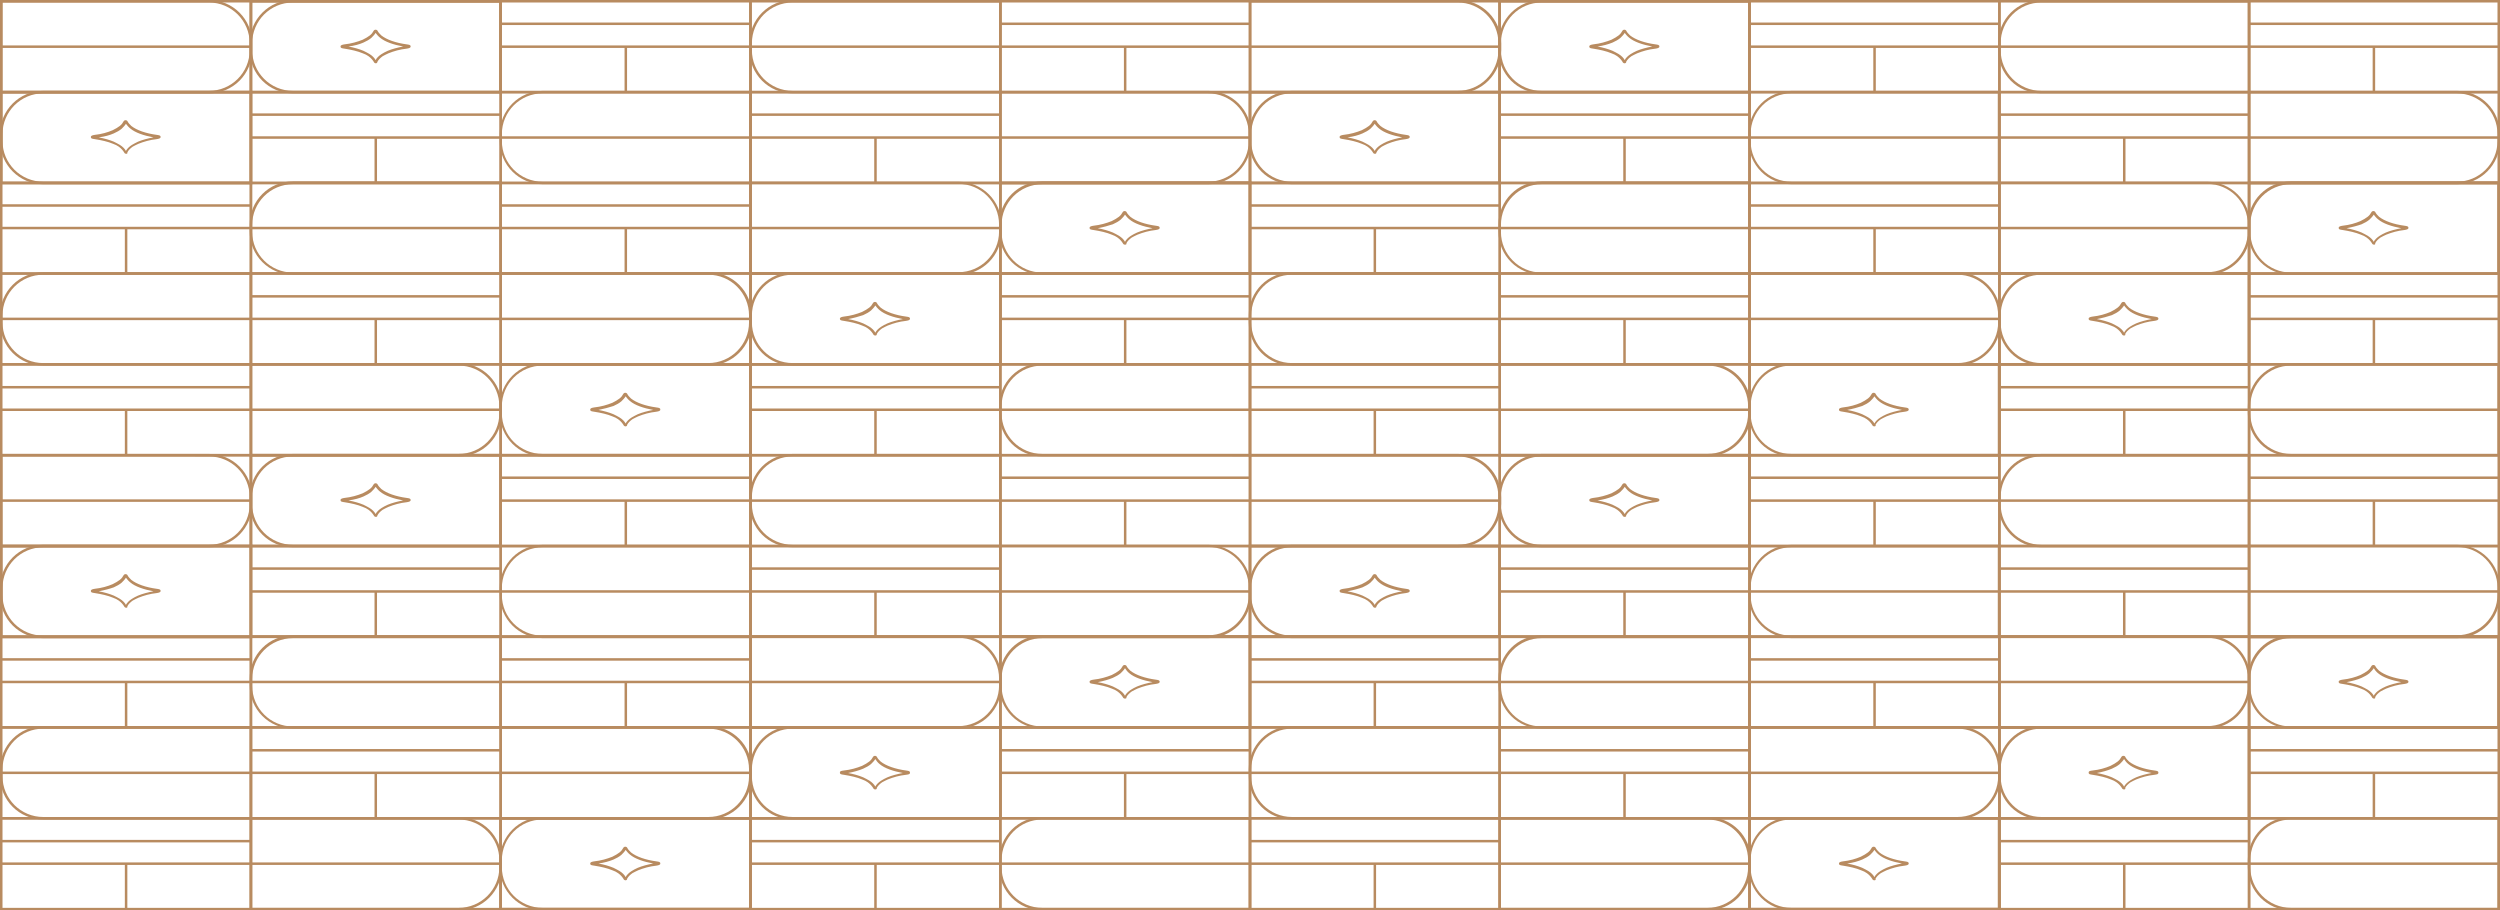 <?xml version="1.0" encoding="UTF-8"?> <!-- Generator: Adobe Illustrator 26.0.2, SVG Export Plug-In . SVG Version: 6.00 Build 0) --> <svg xmlns="http://www.w3.org/2000/svg" xmlns:xlink="http://www.w3.org/1999/xlink" id="Слой_1" x="0px" y="0px" viewBox="0 0 698.9 254.5" style="enable-background:new 0 0 698.9 254.5;" xml:space="preserve"> <style type="text/css"> .st0{fill:#B88B60;} .st1{clip-path:url(#SVGID_00000049180098304714535360000011309105967128332443_);fill:#B88B60;} .st2{clip-path:url(#SVGID_00000039111853299723965370000006333159704895227025_);fill:#B88B60;} .st3{clip-path:url(#SVGID_00000027575363015512849330000011621811276106447009_);fill:#B88B60;} .st4{clip-path:url(#SVGID_00000161591768910774602580000007660025343651300534_);fill:#B88B60;} .st5{clip-path:url(#SVGID_00000013170195872868394610000017624943890931559605_);fill:#B88B60;} .st6{clip-path:url(#SVGID_00000139280620057275118820000006694583639728303762_);fill:#B88B60;} .st7{clip-path:url(#SVGID_00000176760735888398681720000017223902972873105570_);fill:#B88B60;} .st8{clip-path:url(#SVGID_00000070107976177658288890000008386856193427877055_);fill:#B88B60;} .st9{clip-path:url(#SVGID_00000132810087263751588000000010366473908081632409_);fill:#B88B60;} .st10{clip-path:url(#SVGID_00000172429440100543089020000007359984718390138777_);fill:#B88B60;} .st11{clip-path:url(#SVGID_00000082328603675624928180000001782593400039603626_);fill:#B88B60;} .st12{clip-path:url(#SVGID_00000181061709839536499870000001516909297288563858_);fill:#B88B60;} .st13{clip-path:url(#SVGID_00000120524392934185262630000016827576351476411053_);fill:#B88B60;} .st14{clip-path:url(#SVGID_00000161612370176420202250000012464914475594098064_);fill:#B88B60;} .st15{clip-path:url(#SVGID_00000042704577367870339910000016782361862534262702_);fill:#B88B60;} .st16{clip-path:url(#SVGID_00000065061102193304275290000013691591105198349969_);fill:#B88B60;} .st17{clip-path:url(#SVGID_00000114768094960671581690000003606075088689474495_);fill:#B88B60;} .st18{clip-path:url(#SVGID_00000023995662684575651570000003837175053073237660_);fill:#B88B60;} .st19{clip-path:url(#SVGID_00000118394980578209342470000017391027173464891056_);fill:#B88B60;} .st20{clip-path:url(#SVGID_00000005263892652408629770000011924696469635406212_);fill:#B88B60;} .st21{clip-path:url(#SVGID_00000011019423262059545330000000466146464058911391_);fill:#B88B60;} .st22{clip-path:url(#SVGID_00000032612034667958600990000015643672033580416425_);fill:#B88B60;} .st23{clip-path:url(#SVGID_00000101809562463062307460000014414026319222555301_);fill:#B88B60;} .st24{clip-path:url(#SVGID_00000011716889034774534600000008784273542296586657_);fill:#B88B60;} .st25{clip-path:url(#SVGID_00000049901488310028749150000000032305560684989064_);fill:#B88B60;} .st26{clip-path:url(#SVGID_00000120522084265545780830000004748332377955558305_);fill:#B88B60;} .st27{clip-path:url(#SVGID_00000108291693767060923910000011279426939865132947_);fill:#B88B60;} .st28{clip-path:url(#SVGID_00000171688662032165895230000014859980977406788519_);fill:#B88B60;} .st29{clip-path:url(#SVGID_00000034800364429108041440000010668822463370242218_);fill:#B88B60;} .st30{clip-path:url(#SVGID_00000136372029621009082610000014977384545565179321_);fill:#B88B60;} .st31{clip-path:url(#SVGID_00000134930959326498035820000009565415259446332049_);fill:#B88B60;} .st32{clip-path:url(#SVGID_00000129199870192705328410000013629596208259415964_);fill:#B88B60;} .st33{clip-path:url(#SVGID_00000120520663908459172360000001937202029636398726_);fill:#B88B60;} .st34{clip-path:url(#SVGID_00000095314933032928022740000000189872768707561380_);fill:#B88B60;} .st35{clip-path:url(#SVGID_00000129903149742491194040000000664224239032196233_);fill:#B88B60;} .st36{clip-path:url(#SVGID_00000167385145516691325100000001667263209029984682_);fill:#B88B60;} .st37{clip-path:url(#SVGID_00000070829053765775457400000017468053338720349085_);fill:#B88B60;} .st38{clip-path:url(#SVGID_00000173856586393435689970000012875394723820517557_);fill:#B88B60;} .st39{clip-path:url(#SVGID_00000052082766105966118170000011733071351031852703_);fill:#B88B60;} .st40{clip-path:url(#SVGID_00000088845059733367952590000012246802592611437710_);fill:#B88B60;} .st41{clip-path:url(#SVGID_00000012434115518647411290000011463345061853182399_);fill:#B88B60;} .st42{clip-path:url(#SVGID_00000121244802272384903710000015765052534432969613_);fill:#B88B60;} .st43{clip-path:url(#SVGID_00000158741457332789241420000013051641799655165616_);fill:#B88B60;} .st44{clip-path:url(#SVGID_00000023261543425990699690000004172076356476682649_);fill:#B88B60;} .st45{clip-path:url(#SVGID_00000152233635165230037540000008988583908517857453_);fill:#B88B60;} .st46{clip-path:url(#SVGID_00000134244375233736585340000007178224491480367258_);fill:#B88B60;} .st47{clip-path:url(#SVGID_00000046322847547250707810000008486526758447753881_);fill:#B88B60;} .st48{clip-path:url(#SVGID_00000078767089084560535070000018080152666730908848_);fill:#B88B60;} .st49{clip-path:url(#SVGID_00000060733259015609453930000008997841530060335015_);fill:#B88B60;} .st50{clip-path:url(#SVGID_00000055695615708842624380000007370201727180088734_);fill:#B88B60;} .st51{clip-path:url(#SVGID_00000034049796859116803440000011348538939476571025_);fill:#B88B60;} .st52{clip-path:url(#SVGID_00000120553171851002072990000003906186965940688037_);fill:#B88B60;} .st53{clip-path:url(#SVGID_00000153692298091191697350000009799354302550823081_);fill:#B88B60;} .st54{clip-path:url(#SVGID_00000156583235755563734060000009678155892442992307_);fill:#B88B60;} .st55{clip-path:url(#SVGID_00000142143471563136012070000012987367049541817004_);fill:#B88B60;} .st56{clip-path:url(#SVGID_00000170266185769688883190000013244874191883707296_);fill:#B88B60;} .st57{clip-path:url(#SVGID_00000101809400191338425230000008160495492246184095_);fill:#B88B60;} .st58{clip-path:url(#SVGID_00000036972968621104259590000000454162237255496585_);fill:#B88B60;} .st59{clip-path:url(#SVGID_00000080905736201191788810000004103742261217499319_);fill:#B88B60;} .st60{clip-path:url(#SVGID_00000030454806053662153690000007804233645453552814_);fill:#B88B60;} .st61{clip-path:url(#SVGID_00000148642679992860462380000013295977343791249301_);fill:#B88B60;} .st62{clip-path:url(#SVGID_00000088823851291764522010000009490672925709331590_);fill:#B88B60;} .st63{clip-path:url(#SVGID_00000033332970983113293780000006908841906161557400_);fill:#B88B60;} .st64{clip-path:url(#SVGID_00000105408020123324018940000018385105257603170968_);fill:#B88B60;} .st65{clip-path:url(#SVGID_00000141417633382907277220000005644862884957978268_);fill:#B88B60;} .st66{clip-path:url(#SVGID_00000106838078793228219500000014475553821282804397_);fill:#B88B60;} .st67{clip-path:url(#SVGID_00000115487952930316971670000007997475201839269793_);fill:#B88B60;} .st68{clip-path:url(#SVGID_00000130629057048431383410000008412943061061790596_);fill:#B88B60;} .st69{clip-path:url(#SVGID_00000136411757906493976230000000223210384481533855_);fill:#B88B60;} .st70{clip-path:url(#SVGID_00000008832956841813929980000014265072897312333962_);fill:#B88B60;} .st71{clip-path:url(#SVGID_00000047054441657001233490000017064976304663788202_);fill:#B88B60;} .st72{clip-path:url(#SVGID_00000104677856057761509030000008305091759101087623_);fill:#B88B60;} .st73{clip-path:url(#SVGID_00000134953974622933403120000013725263523454357922_);fill:#B88B60;} .st74{clip-path:url(#SVGID_00000096743159112537669000000014523783266867409280_);fill:#B88B60;} .st75{clip-path:url(#SVGID_00000001658214144489511450000003213409803433957033_);fill:#B88B60;} .st76{clip-path:url(#SVGID_00000093146142868225817770000004549023438950744448_);fill:#B88B60;} .st77{clip-path:url(#SVGID_00000129895581622223144540000014485721709013006977_);fill:#B88B60;} .st78{clip-path:url(#SVGID_00000106836987523378561190000017662164325756666018_);fill:#B88B60;} .st79{clip-path:url(#SVGID_00000011028063138220617010000012734489470284272283_);fill:#B88B60;} .st80{clip-path:url(#SVGID_00000091013802051694759160000007927797006515196842_);fill:#B88B60;} </style> <g> <path class="st0" d="M0.7,0.7h69.1v24.7H0.7V0.7z M0,26.1h70.5V0H0V26.1z"></path> <g> <defs> <rect id="SVGID_1_" width="698.9" height="254.5"></rect> </defs> <clipPath id="SVGID_00000181790597788318254600000016603580289613135491_"> <use xlink:href="#SVGID_1_" style="overflow:visible;"></use> </clipPath> <path style="clip-path:url(#SVGID_00000181790597788318254600000016603580289613135491_);fill:#B88B60;" d="M0.7,25.4h57.7 c6.3,0,11.4-5.1,11.4-11.4v-1.9c0-6.3-5.1-11.4-11.4-11.4H0.7V25.4z M58.4,26.1H0V0h58.4c6.7,0,12.1,5.4,12.1,12.1V14 C70.5,20.7,65.1,26.1,58.4,26.1"></path> </g> <rect x="0.4" y="12.7" class="st0" width="69.8" height="0.7"></rect> <path class="st0" d="M210.2,0.7h69.1v24.7h-69.1V0.7z M209.5,26.1H280V0h-70.5V26.1z"></path> <g> <defs> <rect id="SVGID_00000082337596169585676560000006463887190802119574_" width="698.9" height="254.5"></rect> </defs> <clipPath id="SVGID_00000034064765255767326690000016695892856781548940_"> <use xlink:href="#SVGID_00000082337596169585676560000006463887190802119574_" style="overflow:visible;"></use> </clipPath> <path style="clip-path:url(#SVGID_00000034064765255767326690000016695892856781548940_);fill:#B88B60;" d="M221.6,0.7 c-6.3,0-11.4,5.1-11.4,11.4V14c0,6.3,5.1,11.4,11.4,11.4h57.7V0.7H221.6z M280,26.1h-58.4c-6.7,0-12.1-5.4-12.1-12.1v-1.9 c0-6.7,5.4-12.1,12.1-12.1H280V26.1z"></path> </g> <rect x="209.8" y="12.7" class="st0" width="69.8" height="0.7"></rect> <path class="st0" d="M140.3,0.7h69.1v24.7h-69.1V0.7z M139.6,26.1h70.5V0h-70.5V26.1z"></path> <rect x="140" y="12.7" class="st0" width="69.8" height="0.7"></rect> <rect x="140" y="6.3" class="st0" width="69.8" height="0.7"></rect> <rect x="174.6" y="13" class="st0" width="0.7" height="12.7"></rect> <path class="st0" d="M280,0.7h69.1v24.7H280V0.7z M279.3,26.1h70.5V0h-70.5V26.1z"></path> <rect x="279.6" y="12.7" class="st0" width="69.8" height="0.7"></rect> <rect x="279.6" y="6.3" class="st0" width="69.8" height="0.7"></rect> <rect x="314.2" y="13" class="st0" width="0.7" height="12.7"></rect> <path class="st0" d="M70.5,0.7h69.1v24.7H70.5V0.7z M69.8,26.1h70.5V0H69.8V26.1z"></path> <g> <defs> <rect id="SVGID_00000174599998223058980200000003657639229470864516_" width="698.9" height="254.5"></rect> </defs> <clipPath id="SVGID_00000005978916535228026320000004072759701410135988_"> <use xlink:href="#SVGID_00000174599998223058980200000003657639229470864516_" style="overflow:visible;"></use> </clipPath> <path style="clip-path:url(#SVGID_00000005978916535228026320000004072759701410135988_);fill:#B88B60;" d="M81.9,0.7 c-6.3,0-11.4,5.1-11.4,11.4V14c0,6.3,5.1,11.4,11.4,11.4h57.7V0.7H81.9z M140.3,26.1H81.9c-6.7,0-12.1-5.4-12.1-12.1v-1.9 C69.8,5.4,75.2,0,81.9,0h58.4V26.1z"></path> </g> <path class="st0" d="M70.5,0.7h69.1v24.7H70.5V0.7z M69.8,26.1h70.5V0H69.8V26.1z"></path> <g> <defs> <rect id="SVGID_00000069367310348315718910000018068615275748830351_" width="698.9" height="254.5"></rect> </defs> <clipPath id="SVGID_00000164485602868275230890000000354070315260199828_"> <use xlink:href="#SVGID_00000069367310348315718910000018068615275748830351_" style="overflow:visible;"></use> </clipPath> <path style="clip-path:url(#SVGID_00000164485602868275230890000000354070315260199828_);fill:#B88B60;" d="M97.4,13 c1.6,0.3,3,0.7,4.2,1.2c0.6,0.3,1.2,0.6,1.7,0.9c0.8,0.5,1.4,1.1,1.7,1.7c0.3-0.6,0.9-1.2,1.7-1.7c0.5-0.3,1-0.6,1.7-0.9 c1.2-0.5,2.7-0.9,4.3-1.2c-2.7-0.5-5.1-1.3-6.5-2.5c-0.5-0.4-0.9-0.9-1.2-1.3c-0.3,0.5-0.7,0.9-1.2,1.4c-0.6,0.5-1.3,0.9-2.2,1.3 C100.5,12.4,99,12.8,97.4,13 M105.1,17.7C105.1,17.7,105.1,17.7,105.1,17.7c-0.2,0-0.5-0.1-0.6-0.4c-0.3-0.5-0.8-1.1-1.5-1.6 c-0.4-0.3-1-0.6-1.6-0.8c-1.4-0.6-3.2-1-5.1-1.3c-0.6-0.1-1.1-0.1-1.1-0.6c0-0.4,0.5-0.5,1.1-0.6h0c1.9-0.2,3.6-0.7,5.1-1.3 c0.8-0.4,1.5-0.8,2-1.2c0.5-0.4,0.8-0.8,1-1.2c0.1-0.2,0.3-0.4,0.6-0.4c0.2,0,0.5,0.1,0.6,0.4c0.2,0.4,0.6,0.8,1,1.2 c1.5,1.2,4.1,2.1,7.1,2.5c0.6,0.1,1.1,0.1,1.1,0.6c0,0.4-0.5,0.5-1.1,0.6c-1.9,0.2-3.6,0.7-5.1,1.3c-0.6,0.3-1.1,0.5-1.6,0.8 c-0.7,0.5-1.2,1-1.5,1.6C105.5,17.5,105.3,17.7,105.1,17.7"></path> </g> <path class="st0" d="M349.8,0.7h69.1v24.7h-69.1V0.7z M349.1,26.1h70.5V0h-70.5V26.1z"></path> <g> <defs> <rect id="SVGID_00000062889714922364338170000007864151887300807084_" width="698.9" height="254.5"></rect> </defs> <clipPath id="SVGID_00000160165945673340229090000007430760431449539764_"> <use xlink:href="#SVGID_00000062889714922364338170000007864151887300807084_" style="overflow:visible;"></use> </clipPath> <path style="clip-path:url(#SVGID_00000160165945673340229090000007430760431449539764_);fill:#B88B60;" d="M349.8,25.4h57.7 c6.3,0,11.4-5.1,11.4-11.4v-1.9c0-6.3-5.1-11.4-11.4-11.4h-57.7V25.4z M407.6,26.1h-58.4V0h58.4c6.7,0,12.1,5.4,12.1,12.1V14 C419.6,20.7,414.2,26.1,407.6,26.1"></path> </g> <rect x="349.5" y="12.7" class="st0" width="69.8" height="0.7"></rect> <path class="st0" d="M559.3,0.7h69.1v24.7h-69.1V0.7z M558.6,26.1h70.5V0h-70.5V26.1z"></path> <g> <defs> <rect id="SVGID_00000097498586941097875240000001186148153584659845_" width="698.9" height="254.5"></rect> </defs> <clipPath id="SVGID_00000133488982752066450450000000257035517685768094_"> <use xlink:href="#SVGID_00000097498586941097875240000001186148153584659845_" style="overflow:visible;"></use> </clipPath> <path style="clip-path:url(#SVGID_00000133488982752066450450000000257035517685768094_);fill:#B88B60;" d="M570.7,0.7 c-6.3,0-11.4,5.1-11.4,11.4V14c0,6.3,5.1,11.4,11.4,11.4h57.7V0.7H570.7z M629.1,26.1h-58.4c-6.7,0-12.1-5.4-12.1-12.1v-1.9 C558.6,5.4,564,0,570.7,0h58.4V26.1z"></path> </g> <rect x="558.9" y="12.7" class="st0" width="69.8" height="0.7"></rect> <path class="st0" d="M489.5,0.7h69.1v24.7h-69.1V0.7z M488.8,26.1h70.5V0h-70.5V26.1z"></path> <rect x="489.1" y="12.7" class="st0" width="69.8" height="0.7"></rect> <rect x="489.1" y="6.3" class="st0" width="69.8" height="0.7"></rect> <rect x="523.7" y="13" class="st0" width="0.7" height="12.7"></rect> <path class="st0" d="M629.1,0.7h69.1v24.7h-69.1V0.7z M628.4,26.1h70.5V0h-70.5V26.1z"></path> <rect x="628.8" y="12.7" class="st0" width="69.8" height="0.7"></rect> <rect x="628.8" y="6.3" class="st0" width="69.8" height="0.7"></rect> <rect x="663.3" y="13" class="st0" width="0.7" height="12.7"></rect> <path class="st0" d="M419.6,0.7h69.1v24.7h-69.1V0.7z M418.9,26.1h70.5V0h-70.5V26.1z"></path> <g> <defs> <rect id="SVGID_00000107574230902326678520000002987041412948071828_" width="698.9" height="254.5"></rect> </defs> <clipPath id="SVGID_00000105403949752758076820000000664157995106927274_"> <use xlink:href="#SVGID_00000107574230902326678520000002987041412948071828_" style="overflow:visible;"></use> </clipPath> <path style="clip-path:url(#SVGID_00000105403949752758076820000000664157995106927274_);fill:#B88B60;" d="M431,0.7 c-6.3,0-11.4,5.1-11.4,11.4V14c0,6.3,5.1,11.4,11.4,11.4h57.7V0.7H431z M489.5,26.1H431c-6.7,0-12.1-5.4-12.1-12.1v-1.9 C418.9,5.4,424.4,0,431,0h58.4V26.1z"></path> </g> <path class="st0" d="M419.6,0.7h69.1v24.7h-69.1V0.7z M418.9,26.1h70.5V0h-70.5V26.1z"></path> <g> <defs> <rect id="SVGID_00000002367052163970956400000009414078816601186455_" width="698.9" height="254.5"></rect> </defs> <clipPath id="SVGID_00000107580016287474683660000012927202286210448522_"> <use xlink:href="#SVGID_00000002367052163970956400000009414078816601186455_" style="overflow:visible;"></use> </clipPath> <path style="clip-path:url(#SVGID_00000107580016287474683660000012927202286210448522_);fill:#B88B60;" d="M446.6,13 c1.6,0.3,3,0.7,4.2,1.2c0.6,0.3,1.2,0.6,1.7,0.9c0.8,0.5,1.4,1.1,1.7,1.7c0.3-0.6,0.9-1.2,1.7-1.7c0.5-0.3,1-0.6,1.7-0.9 c1.2-0.5,2.7-0.9,4.3-1.2c-2.7-0.5-5.1-1.3-6.5-2.5c-0.5-0.4-0.9-0.9-1.2-1.3c-0.3,0.5-0.7,0.9-1.2,1.4c-0.6,0.5-1.3,0.9-2.2,1.3 C449.6,12.4,448.1,12.8,446.6,13 M454.2,17.7C454.2,17.7,454.2,17.7,454.2,17.7c-0.2,0-0.5-0.1-0.6-0.4c-0.3-0.5-0.8-1.1-1.5-1.6 c-0.4-0.3-1-0.6-1.6-0.8c-1.4-0.6-3.2-1-5.1-1.3c-0.6-0.1-1.1-0.1-1.1-0.6c0-0.4,0.5-0.5,1.1-0.6h0c1.9-0.2,3.6-0.7,5.1-1.3 c0.8-0.4,1.5-0.8,2-1.2c0.5-0.4,0.8-0.8,1-1.2c0.1-0.2,0.3-0.4,0.6-0.4h0c0.2,0,0.5,0.1,0.6,0.4c0.2,0.4,0.6,0.8,1,1.2 c1.5,1.2,4.1,2.1,7.1,2.5c0.6,0.1,1.1,0.1,1.1,0.6c0,0.4-0.5,0.5-1.1,0.6c-1.9,0.2-3.6,0.7-5.1,1.3c-0.6,0.3-1.1,0.5-1.6,0.8 c-0.7,0.5-1.2,1-1.5,1.6C454.7,17.5,454.4,17.7,454.2,17.7"></path> </g> <path class="st0" d="M280,50.8h69.1V26.1H280V50.8z M349.8,51.5h-70.5V25.4h70.5V51.5z"></path> <g> <defs> <rect id="SVGID_00000024715124549835048480000011001232014384197019_" width="698.9" height="254.5"></rect> </defs> <clipPath id="SVGID_00000065070109521932965230000008113437853198016434_"> <use xlink:href="#SVGID_00000024715124549835048480000011001232014384197019_" style="overflow:visible;"></use> </clipPath> <path style="clip-path:url(#SVGID_00000065070109521932965230000008113437853198016434_);fill:#B88B60;" d="M280,50.8h57.7 c6.3,0,11.4-5.1,11.4-11.4v-1.9c0-6.3-5.1-11.4-11.4-11.4H280V50.8z M337.7,51.5h-58.4V25.4h58.4c6.7,0,12.1,5.4,12.1,12.1v1.9 C349.8,46,344.4,51.5,337.7,51.5"></path> </g> <rect x="279.6" y="38.1" class="st0" width="69.8" height="0.7"></rect> <path class="st0" d="M140.3,50.8h69.1V26.1h-69.1V50.8z M210.2,51.5h-70.5V25.4h70.5V51.5z"></path> <g> <defs> <rect id="SVGID_00000125562580743296132930000011459267854569930393_" width="698.9" height="254.5"></rect> </defs> <clipPath id="SVGID_00000178902714371722134820000012421604663962937735_"> <use xlink:href="#SVGID_00000125562580743296132930000011459267854569930393_" style="overflow:visible;"></use> </clipPath> <path style="clip-path:url(#SVGID_00000178902714371722134820000012421604663962937735_);fill:#B88B60;" d="M151.7,26.1 c-6.3,0-11.4,5.1-11.4,11.4v1.9c0,6.3,5.1,11.4,11.4,11.4h57.7V26.1H151.7z M210.2,51.5h-58.4c-6.7,0-12.1-5.4-12.1-12.1v-1.9 c0-6.7,5.4-12.1,12.1-12.1h58.4V51.5z"></path> </g> <rect x="140" y="38.1" class="st0" width="69.8" height="0.7"></rect> <path class="st0" d="M70.5,50.8h69.1V26.1H70.5V50.8z M140.3,51.5H69.8V25.4h70.5V51.5z"></path> <rect x="70.2" y="38.1" class="st0" width="69.8" height="0.7"></rect> <rect x="70.2" y="31.7" class="st0" width="69.8" height="0.7"></rect> <rect x="104.7" y="38.4" class="st0" width="0.7" height="12.7"></rect> <path class="st0" d="M210.2,50.8h69.1V26.1h-69.1V50.8z M280,51.5h-70.5V25.4H280V51.5z"></path> <rect x="209.8" y="38.1" class="st0" width="69.8" height="0.7"></rect> <rect x="209.8" y="31.7" class="st0" width="69.8" height="0.7"></rect> <rect x="244.4" y="38.4" class="st0" width="0.7" height="12.7"></rect> <path class="st0" d="M0.7,26.1h69.1v24.7H0.7V26.1z M0,51.5h70.5V25.4H0V51.5z"></path> <g> <defs> <rect id="SVGID_00000062888369225405408700000009193406149447060103_" width="698.9" height="254.5"></rect> </defs> <clipPath id="SVGID_00000001621426257262080950000007861290548371427714_"> <use xlink:href="#SVGID_00000062888369225405408700000009193406149447060103_" style="overflow:visible;"></use> </clipPath> <path style="clip-path:url(#SVGID_00000001621426257262080950000007861290548371427714_);fill:#B88B60;" d="M12.1,26.1 c-6.3,0-11.4,5.1-11.4,11.4v1.9c0,6.3,5.1,11.4,11.4,11.4h57.7V26.1H12.1z M70.5,51.5H12.1C5.4,51.5,0,46,0,39.4v-1.9 c0-6.7,5.4-12.1,12.1-12.1h58.4V51.5z"></path> </g> <path class="st0" d="M0.7,26.1h69.1v24.7H0.7V26.1z M0,51.5h70.5V25.4H0V51.5z"></path> <g> <defs> <rect id="SVGID_00000033339970052709757680000018266175526855153831_" width="698.9" height="254.5"></rect> </defs> <clipPath id="SVGID_00000015331889799826657180000001575591841720647808_"> <use xlink:href="#SVGID_00000033339970052709757680000018266175526855153831_" style="overflow:visible;"></use> </clipPath> <path style="clip-path:url(#SVGID_00000015331889799826657180000001575591841720647808_);fill:#B88B60;" d="M27.6,38.4 c1.6,0.3,3,0.7,4.2,1.2c0.6,0.3,1.2,0.6,1.7,0.9c0.8,0.5,1.4,1.1,1.7,1.7c0.3-0.6,0.9-1.2,1.7-1.7c0.5-0.3,1.1-0.6,1.7-0.9 c1.2-0.5,2.7-0.9,4.3-1.2c-2.7-0.5-5.1-1.3-6.5-2.5c-0.5-0.4-0.9-0.9-1.2-1.3c-0.3,0.5-0.7,0.9-1.2,1.4c-0.6,0.5-1.3,0.9-2.2,1.3 C30.7,37.8,29.2,38.2,27.6,38.4 M35.3,43C35.3,43,35.3,43,35.3,43c-0.2,0-0.5-0.1-0.6-0.4c-0.3-0.5-0.8-1.1-1.5-1.6 c-0.4-0.3-1-0.6-1.6-0.8c-1.4-0.6-3.2-1-5.1-1.3c-0.6-0.1-1.1-0.1-1.1-0.6c0-0.4,0.5-0.5,1.1-0.6h0c1.9-0.2,3.6-0.7,5-1.3 c0.8-0.4,1.5-0.8,2-1.2c0.5-0.4,0.8-0.8,1-1.2c0.1-0.2,0.3-0.4,0.6-0.4h0c0.2,0,0.5,0.1,0.6,0.4c0.2,0.4,0.6,0.8,1,1.2 c1.5,1.2,4.1,2.1,7.1,2.5c0.6,0.1,1.1,0.1,1.1,0.6c0,0.4-0.5,0.5-1.1,0.6c-1.9,0.2-3.6,0.7-5.1,1.3c-0.6,0.3-1.1,0.5-1.6,0.8 c-0.7,0.5-1.2,1-1.5,1.6C35.7,42.9,35.5,43,35.3,43"></path> </g> <path class="st0" d="M629.1,26.1h69.1v24.7h-69.1V26.1z M628.4,51.5h70.5V25.4h-70.5V51.5z"></path> <g> <defs> <rect id="SVGID_00000168808558952958504520000015569688814994597295_" width="698.9" height="254.5"></rect> </defs> <clipPath id="SVGID_00000040577242857195007450000006054263321713327269_"> <use xlink:href="#SVGID_00000168808558952958504520000015569688814994597295_" style="overflow:visible;"></use> </clipPath> <path style="clip-path:url(#SVGID_00000040577242857195007450000006054263321713327269_);fill:#B88B60;" d="M629.1,50.8h57.7 c6.3,0,11.4-5.1,11.4-11.4v-1.9c0-6.3-5.1-11.4-11.4-11.4h-57.7V50.8z M686.8,51.5h-58.4V25.4h58.4c6.7,0,12.1,5.4,12.1,12.1v1.9 C698.9,46,693.5,51.5,686.8,51.5"></path> </g> <rect x="628.8" y="38.1" class="st0" width="69.8" height="0.7"></rect> <path class="st0" d="M489.5,50.8h69.1V26.1h-69.1V50.8z M559.3,51.5h-70.5V25.4h70.5V51.5z"></path> <g> <defs> <rect id="SVGID_00000049942620516958667760000010323501289580873634_" width="698.9" height="254.5"></rect> </defs> <clipPath id="SVGID_00000074416076604627862020000015600326530200155783_"> <use xlink:href="#SVGID_00000049942620516958667760000010323501289580873634_" style="overflow:visible;"></use> </clipPath> <path style="clip-path:url(#SVGID_00000074416076604627862020000015600326530200155783_);fill:#B88B60;" d="M500.8,26.1 c-6.3,0-11.4,5.1-11.4,11.4v1.9c0,6.3,5.1,11.4,11.4,11.4h57.7V26.1H500.8z M559.3,51.5h-58.4c-6.7,0-12.1-5.4-12.1-12.1v-1.9 c0-6.7,5.4-12.1,12.1-12.1h58.4V51.5z"></path> </g> <rect x="489.1" y="38.1" class="st0" width="69.8" height="0.7"></rect> <path class="st0" d="M419.6,50.8h69.1V26.1h-69.1V50.8z M489.5,51.5h-70.5V25.4h70.5V51.5z"></path> <rect x="419.3" y="38.1" class="st0" width="69.8" height="0.7"></rect> <rect x="419.3" y="31.7" class="st0" width="69.8" height="0.7"></rect> <rect x="453.8" y="38.4" class="st0" width="0.7" height="12.7"></rect> <path class="st0" d="M559.3,50.8h69.1V26.1h-69.1V50.8z M629.1,51.5h-70.5V25.4h70.5V51.5z"></path> <rect x="558.9" y="38.1" class="st0" width="69.8" height="0.7"></rect> <rect x="558.9" y="31.7" class="st0" width="69.8" height="0.7"></rect> <rect x="593.5" y="38.4" class="st0" width="0.7" height="12.7"></rect> <path class="st0" d="M349.8,50.8h69.1V26.1h-69.1V50.8z M419.6,51.5h-70.5V25.4h70.5V51.5z"></path> <g> <defs> <rect id="SVGID_00000013880399210860420690000017053967698648112829_" width="698.9" height="254.5"></rect> </defs> <clipPath id="SVGID_00000168837794359613729550000005452271281432381618_"> <use xlink:href="#SVGID_00000013880399210860420690000017053967698648112829_" style="overflow:visible;"></use> </clipPath> <path style="clip-path:url(#SVGID_00000168837794359613729550000005452271281432381618_);fill:#B88B60;" d="M361.2,26.1 c-6.3,0-11.4,5.1-11.4,11.4v1.9c0,6.3,5.1,11.4,11.4,11.4h57.7V26.1H361.2z M419.6,51.5h-58.4c-6.7,0-12.1-5.4-12.1-12.1v-1.9 c0-6.7,5.4-12.1,12.1-12.1h58.4V51.5z"></path> </g> <path class="st0" d="M349.8,50.8h69.1V26.1h-69.1V50.8z M419.6,51.5h-70.5V25.4h70.5V51.5z"></path> <g> <defs> <rect id="SVGID_00000067921689861795622970000016107644184188865172_" width="698.9" height="254.5"></rect> </defs> <clipPath id="SVGID_00000178925757982195660930000013443464352158078889_"> <use xlink:href="#SVGID_00000067921689861795622970000016107644184188865172_" style="overflow:visible;"></use> </clipPath> <path style="clip-path:url(#SVGID_00000178925757982195660930000013443464352158078889_);fill:#B88B60;" d="M376.7,38.4 c1.6,0.3,3,0.7,4.2,1.2c0.6,0.3,1.2,0.6,1.7,0.9c0.8,0.5,1.4,1.1,1.7,1.7c0.3-0.6,0.9-1.2,1.7-1.7c0.5-0.3,1-0.6,1.7-0.9 c1.2-0.5,2.7-0.9,4.3-1.2c-2.7-0.5-5.1-1.3-6.5-2.5c-0.5-0.4-0.9-0.9-1.2-1.3c-0.3,0.5-0.7,0.9-1.2,1.4c-0.6,0.5-1.3,0.9-2.2,1.3 C379.8,37.8,378.3,38.2,376.7,38.4 M384.4,43C384.4,43,384.4,43,384.4,43c-0.2,0-0.5-0.1-0.6-0.4c-0.3-0.5-0.8-1.1-1.5-1.6 c-0.4-0.3-1-0.6-1.6-0.8c-1.4-0.6-3.2-1-5.1-1.3c-0.6-0.1-1.1-0.1-1.1-0.6c0-0.4,0.5-0.5,1.1-0.6h0c1.9-0.2,3.6-0.7,5.1-1.3 c0.8-0.4,1.5-0.8,2-1.2c0.5-0.4,0.8-0.8,1-1.2c0.1-0.2,0.3-0.4,0.6-0.4h0c0.2,0,0.5,0.1,0.6,0.4c0.2,0.4,0.6,0.8,1,1.2 c1.5,1.2,4.1,2.1,7.1,2.5c0.6,0.1,1.1,0.1,1.1,0.6c0,0.4-0.5,0.5-1.1,0.6c-1.9,0.2-3.6,0.7-5.1,1.3c-0.6,0.3-1.1,0.5-1.6,0.8 c-0.7,0.5-1.2,1-1.5,1.6C384.8,42.9,384.6,43,384.4,43"></path> </g> <path class="st0" d="M559.3,76.1h69.1V51.5h-69.1V76.1z M629.1,76.8h-70.5V50.8h70.5V76.8z"></path> <g> <defs> <rect id="SVGID_00000030473413948579357230000008652066928159245220_" width="698.9" height="254.5"></rect> </defs> <clipPath id="SVGID_00000118386292990474678540000004048290868534553768_"> <use xlink:href="#SVGID_00000030473413948579357230000008652066928159245220_" style="overflow:visible;"></use> </clipPath> <path style="clip-path:url(#SVGID_00000118386292990474678540000004048290868534553768_);fill:#B88B60;" d="M559.3,76.1H617 c6.3,0,11.4-5.1,11.4-11.4v-1.9c0-6.3-5.1-11.4-11.4-11.4h-57.7V76.1z M617,76.8h-58.4V50.8H617c6.7,0,12.1,5.4,12.1,12.1v1.9 C629.1,71.4,623.7,76.8,617,76.8"></path> </g> <rect x="558.9" y="63.4" class="st0" width="69.8" height="0.7"></rect> <path class="st0" d="M70.5,76.1h69.1V51.5H70.5V76.1z M140.3,76.8H69.8V50.8h70.5V76.8z"></path> <g> <defs> <rect id="SVGID_00000031925242788488630300000007938985334416690871_" width="698.9" height="254.5"></rect> </defs> <clipPath id="SVGID_00000121977106327670450290000016053639244325983363_"> <use xlink:href="#SVGID_00000031925242788488630300000007938985334416690871_" style="overflow:visible;"></use> </clipPath> <path style="clip-path:url(#SVGID_00000121977106327670450290000016053639244325983363_);fill:#B88B60;" d="M81.9,51.5 c-6.3,0-11.4,5.1-11.4,11.4v1.9c0,6.3,5.1,11.4,11.4,11.4h57.7V51.5H81.9z M140.3,76.8H81.9c-6.7,0-12.1-5.4-12.1-12.1v-1.9 c0-6.7,5.4-12.1,12.1-12.1h58.4V76.8z"></path> </g> <rect x="70.2" y="63.4" class="st0" width="69.8" height="0.7"></rect> <path class="st0" d="M0.7,51.5h69.1v24.7H0.7V51.5z M0,76.8h70.5V50.8H0V76.8z"></path> <rect x="0.4" y="63.4" class="st0" width="69.8" height="0.7"></rect> <rect x="0.4" y="57.1" class="st0" width="69.8" height="0.7"></rect> <rect x="34.9" y="63.8" class="st0" width="0.7" height="12.7"></rect> <path class="st0" d="M140.3,76.1h69.1V51.5h-69.1V76.1z M210.2,76.8h-70.5V50.8h70.5V76.8z"></path> <rect x="140" y="63.4" class="st0" width="69.8" height="0.7"></rect> <rect x="140" y="57.1" class="st0" width="69.8" height="0.7"></rect> <rect x="174.6" y="63.8" class="st0" width="0.7" height="12.7"></rect> <path class="st0" d="M629.1,51.5h69.1v24.7h-69.1V51.5z M628.4,76.8h70.5V50.8h-70.5V76.8z"></path> <g> <defs> <rect id="SVGID_00000138550400638318294980000007475951841510896768_" width="698.9" height="254.5"></rect> </defs> <clipPath id="SVGID_00000018207607270221840520000003449592243552842414_"> <use xlink:href="#SVGID_00000138550400638318294980000007475951841510896768_" style="overflow:visible;"></use> </clipPath> <path style="clip-path:url(#SVGID_00000018207607270221840520000003449592243552842414_);fill:#B88B60;" d="M640.5,51.5 c-6.3,0-11.4,5.1-11.4,11.4v1.9c0,6.3,5.1,11.4,11.4,11.4h57.7V51.5H640.5z M698.9,76.8h-58.4c-6.7,0-12.1-5.4-12.1-12.1v-1.9 c0-6.7,5.4-12.1,12.1-12.1h58.4V76.8z"></path> </g> <path class="st0" d="M629.1,51.5h69.1v24.7h-69.1V51.5z M628.4,76.8h70.5V50.8h-70.5V76.8z"></path> <g> <defs> <rect id="SVGID_00000129903874049884120560000017749209659840774585_" width="698.9" height="254.5"></rect> </defs> <clipPath id="SVGID_00000125585764297892745980000001806112982561127319_"> <use xlink:href="#SVGID_00000129903874049884120560000017749209659840774585_" style="overflow:visible;"></use> </clipPath> <path style="clip-path:url(#SVGID_00000125585764297892745980000001806112982561127319_);fill:#B88B60;" d="M656,63.8 c1.6,0.3,3,0.7,4.2,1.2c0.6,0.3,1.2,0.6,1.7,0.9c0.8,0.5,1.4,1.1,1.7,1.7c0.3-0.6,0.9-1.2,1.7-1.7c0.5-0.3,1-0.6,1.7-0.9 c1.2-0.5,2.7-0.9,4.3-1.2c-2.7-0.5-5.1-1.3-6.5-2.5c-0.5-0.4-0.9-0.9-1.2-1.3c-0.3,0.5-0.7,0.9-1.2,1.4c-0.6,0.5-1.3,0.9-2.2,1.3 C659.1,63.1,657.6,63.5,656,63.8 M663.7,68.4C663.7,68.4,663.7,68.4,663.7,68.4c-0.2,0-0.5-0.1-0.6-0.4c-0.3-0.5-0.8-1.1-1.5-1.6 c-0.4-0.3-1-0.6-1.6-0.8c-1.4-0.6-3.2-1-5.1-1.3c-0.6-0.1-1.1-0.1-1.1-0.6c0-0.4,0.5-0.5,1.1-0.6h0c1.9-0.2,3.6-0.7,5-1.3 c0.8-0.4,1.5-0.8,2-1.2c0.5-0.4,0.8-0.8,1-1.2c0.1-0.2,0.3-0.4,0.6-0.4h0c0.2,0,0.5,0.1,0.6,0.4c0.2,0.4,0.6,0.8,1,1.2 c1.5,1.2,4.1,2.1,7.1,2.5c0.6,0.1,1.1,0.1,1.1,0.6c0,0.4-0.5,0.5-1.1,0.6c-1.9,0.2-3.6,0.7-5.1,1.3c-0.6,0.3-1.1,0.5-1.6,0.8 c-0.7,0.5-1.2,1-1.5,1.6C664.1,68.3,663.9,68.4,663.7,68.4"></path> </g> <path class="st0" d="M210.2,76.1h69.1V51.5h-69.1V76.1z M280,76.8h-70.5V50.8H280V76.8z"></path> <g> <defs> <rect id="SVGID_00000074434617612335827850000006455780089463851656_" width="698.9" height="254.5"></rect> </defs> <clipPath id="SVGID_00000002371844962720300200000007259497127807049605_"> <use xlink:href="#SVGID_00000074434617612335827850000006455780089463851656_" style="overflow:visible;"></use> </clipPath> <path style="clip-path:url(#SVGID_00000002371844962720300200000007259497127807049605_);fill:#B88B60;" d="M210.2,76.1h57.7 c6.3,0,11.4-5.1,11.4-11.4v-1.9c0-6.3-5.1-11.4-11.4-11.4h-57.7V76.1z M267.9,76.8h-58.4V50.8h58.4c6.7,0,12.1,5.4,12.1,12.1v1.9 C280,71.4,274.6,76.8,267.9,76.8"></path> </g> <rect x="209.8" y="63.4" class="st0" width="69.8" height="0.7"></rect> <path class="st0" d="M419.6,76.1h69.1V51.5h-69.1V76.1z M489.5,76.8h-70.5V50.8h70.5V76.8z"></path> <g> <defs> <rect id="SVGID_00000070094598000671524370000005259619372570277280_" width="698.9" height="254.5"></rect> </defs> <clipPath id="SVGID_00000062896822611609104000000014133389693171385274_"> <use xlink:href="#SVGID_00000070094598000671524370000005259619372570277280_" style="overflow:visible;"></use> </clipPath> <path style="clip-path:url(#SVGID_00000062896822611609104000000014133389693171385274_);fill:#B88B60;" d="M431,51.5 c-6.3,0-11.4,5.1-11.4,11.4v1.9c0,6.3,5.1,11.4,11.4,11.4h57.7V51.5H431z M489.5,76.8H431c-6.7,0-12.1-5.4-12.1-12.1v-1.9 c0-6.7,5.4-12.1,12.1-12.1h58.4V76.8z"></path> </g> <rect x="419.3" y="63.4" class="st0" width="69.8" height="0.7"></rect> <path class="st0" d="M349.8,76.1h69.1V51.5h-69.1V76.1z M419.6,76.8h-70.5V50.8h70.5V76.8z"></path> <rect x="349.5" y="63.4" class="st0" width="69.8" height="0.7"></rect> <rect x="349.5" y="57.1" class="st0" width="69.8" height="0.7"></rect> <rect x="384" y="63.8" class="st0" width="0.7" height="12.7"></rect> <path class="st0" d="M489.5,76.1h69.1V51.5h-69.1V76.1z M559.3,76.8h-70.5V50.8h70.5V76.8z"></path> <rect x="489.1" y="63.4" class="st0" width="69.8" height="0.7"></rect> <rect x="489.1" y="57.1" class="st0" width="69.8" height="0.7"></rect> <rect x="523.7" y="63.8" class="st0" width="0.7" height="12.7"></rect> <path class="st0" d="M280,76.1h69.1V51.5H280V76.1z M349.8,76.8h-70.5V50.8h70.5V76.8z"></path> <g> <defs> <rect id="SVGID_00000129916953759130712000000002549837934372934805_" width="698.9" height="254.5"></rect> </defs> <clipPath id="SVGID_00000137833151107655204940000010876818754991270037_"> <use xlink:href="#SVGID_00000129916953759130712000000002549837934372934805_" style="overflow:visible;"></use> </clipPath> <path style="clip-path:url(#SVGID_00000137833151107655204940000010876818754991270037_);fill:#B88B60;" d="M291.4,51.5 c-6.3,0-11.4,5.1-11.4,11.4v1.9c0,6.3,5.1,11.4,11.4,11.4h57.7V51.5H291.4z M349.8,76.8h-58.4c-6.7,0-12.1-5.4-12.1-12.1v-1.9 c0-6.7,5.4-12.1,12.1-12.1h58.4V76.8z"></path> </g> <path class="st0" d="M280,76.1h69.1V51.5H280V76.1z M349.8,76.8h-70.5V50.8h70.5V76.8z"></path> <g> <defs> <rect id="SVGID_00000129890423033557315150000011698610529699327892_" width="698.9" height="254.5"></rect> </defs> <clipPath id="SVGID_00000124149864144677114870000014953503418808358285_"> <use xlink:href="#SVGID_00000129890423033557315150000011698610529699327892_" style="overflow:visible;"></use> </clipPath> <path style="clip-path:url(#SVGID_00000124149864144677114870000014953503418808358285_);fill:#B88B60;" d="M306.9,63.8 c1.6,0.3,3,0.7,4.2,1.2c0.6,0.3,1.2,0.6,1.7,0.9c0.8,0.5,1.4,1.1,1.7,1.7c0.3-0.6,0.9-1.2,1.7-1.7c0.5-0.3,1-0.6,1.7-0.9 c1.2-0.5,2.7-0.9,4.3-1.2c-2.7-0.5-5.1-1.3-6.5-2.5c-0.5-0.4-0.9-0.9-1.2-1.3c-0.3,0.5-0.7,0.9-1.2,1.4c-0.6,0.5-1.3,0.9-2.2,1.3 C309.9,63.1,308.5,63.5,306.9,63.8 M314.5,68.4C314.5,68.4,314.5,68.4,314.5,68.4c-0.2,0-0.5-0.1-0.6-0.4 c-0.3-0.5-0.8-1.1-1.5-1.6c-0.4-0.3-1-0.6-1.6-0.8c-1.4-0.6-3.2-1-5.1-1.3c-0.6-0.1-1.1-0.1-1.1-0.6c0-0.4,0.5-0.5,1.1-0.6h0 c1.9-0.2,3.6-0.7,5.1-1.3c0.8-0.4,1.5-0.8,2-1.2c0.5-0.4,0.8-0.8,1-1.2c0.1-0.2,0.3-0.4,0.6-0.4h0c0.2,0,0.5,0.1,0.6,0.4 c0.2,0.4,0.6,0.8,1,1.2c1.5,1.2,4.1,2.1,7.1,2.5c0.6,0.1,1.1,0.1,1.1,0.6c0,0.4-0.5,0.5-1.1,0.6c-1.9,0.2-3.6,0.7-5.1,1.3 c-0.6,0.3-1.1,0.5-1.6,0.8c-0.7,0.5-1.2,1-1.5,1.6C315,68.3,314.8,68.4,314.5,68.4"></path> </g> <path class="st0" d="M140.3,101.5h69.1V76.8h-69.1V101.5z M210.2,102.2h-70.5V76.1h70.5V102.2z"></path> <g> <defs> <rect id="SVGID_00000058582240540315357580000003990514658502305160_" width="698.9" height="254.5"></rect> </defs> <clipPath id="SVGID_00000044159875162251347160000002176305088732212926_"> <use xlink:href="#SVGID_00000058582240540315357580000003990514658502305160_" style="overflow:visible;"></use> </clipPath> <path style="clip-path:url(#SVGID_00000044159875162251347160000002176305088732212926_);fill:#B88B60;" d="M140.3,101.5h57.7 c6.3,0,11.4-5.1,11.4-11.4v-1.9c0-6.3-5.1-11.4-11.4-11.4h-57.7V101.5z M198.1,102.2h-58.4V76.1h58.4c6.7,0,12.1,5.4,12.1,12.1 v1.9C210.2,96.8,204.7,102.2,198.1,102.2"></path> </g> <rect x="140" y="88.8" class="st0" width="69.8" height="0.7"></rect> <path class="st0" d="M0.7,76.8h69.1v24.7H0.7V76.8z M0,102.2h70.5V76.1H0V102.2z"></path> <g> <defs> <rect id="SVGID_00000182498634412456176780000006374702547133365660_" width="698.9" height="254.5"></rect> </defs> <clipPath id="SVGID_00000052076609405026636070000015616210334851423412_"> <use xlink:href="#SVGID_00000182498634412456176780000006374702547133365660_" style="overflow:visible;"></use> </clipPath> <path style="clip-path:url(#SVGID_00000052076609405026636070000015616210334851423412_);fill:#B88B60;" d="M12.1,76.8 c-6.3,0-11.4,5.1-11.4,11.4v1.9c0,6.3,5.1,11.4,11.4,11.4h57.7V76.8H12.1z M70.5,102.2H12.1C5.4,102.2,0,96.8,0,90.1v-1.9 c0-6.7,5.4-12.1,12.1-12.1h58.4V102.2z"></path> </g> <rect x="0.4" y="88.8" class="st0" width="69.8" height="0.7"></rect> <path class="st0" d="M629.1,76.8h69.1v24.7h-69.1V76.8z M628.4,102.2h70.5V76.1h-70.5V102.2z"></path> <rect x="628.8" y="88.8" class="st0" width="69.8" height="0.7"></rect> <rect x="628.8" y="82.5" class="st0" width="69.8" height="0.7"></rect> <rect x="663.3" y="89.2" class="st0" width="0.7" height="12.7"></rect> <path class="st0" d="M70.5,101.5h69.1V76.8H70.5V101.5z M140.3,102.2H69.8V76.1h70.5V102.2z"></path> <rect x="70.2" y="88.8" class="st0" width="69.8" height="0.7"></rect> <rect x="70.2" y="82.5" class="st0" width="69.8" height="0.7"></rect> <rect x="104.7" y="89.2" class="st0" width="0.7" height="12.7"></rect> <path class="st0" d="M559.3,101.5h69.1V76.8h-69.1V101.5z M629.1,102.2h-70.5V76.1h70.5V102.2z"></path> <g> <defs> <rect id="SVGID_00000150079284696655359650000017735331918532585918_" width="698.9" height="254.5"></rect> </defs> <clipPath id="SVGID_00000029021515138323224480000017041062294575928747_"> <use xlink:href="#SVGID_00000150079284696655359650000017735331918532585918_" style="overflow:visible;"></use> </clipPath> <path style="clip-path:url(#SVGID_00000029021515138323224480000017041062294575928747_);fill:#B88B60;" d="M570.7,76.8 c-6.3,0-11.4,5.1-11.4,11.4v1.9c0,6.3,5.1,11.4,11.4,11.4h57.7V76.8H570.7z M629.1,102.2h-58.4c-6.7,0-12.1-5.4-12.1-12.1v-1.9 c0-6.7,5.4-12.1,12.1-12.1h58.4V102.2z"></path> </g> <path class="st0" d="M559.3,101.5h69.1V76.8h-69.1V101.5z M629.1,102.2h-70.5V76.1h70.5V102.2z"></path> <g> <defs> <rect id="SVGID_00000124880681730104529460000016551789728003236494_" width="698.9" height="254.5"></rect> </defs> <clipPath id="SVGID_00000063624168716278864640000003915734531351685004_"> <use xlink:href="#SVGID_00000124880681730104529460000016551789728003236494_" style="overflow:visible;"></use> </clipPath> <path style="clip-path:url(#SVGID_00000063624168716278864640000003915734531351685004_);fill:#B88B60;" d="M586.2,89.2 c1.6,0.3,3,0.7,4.2,1.2c0.6,0.3,1.2,0.6,1.7,0.9c0.8,0.5,1.4,1.1,1.7,1.7c0.3-0.6,0.9-1.2,1.7-1.7c0.5-0.3,1-0.6,1.7-0.9 c1.2-0.5,2.7-0.9,4.3-1.2c-2.7-0.5-5.1-1.3-6.5-2.5c-0.5-0.4-0.9-0.9-1.2-1.3c-0.3,0.5-0.7,0.9-1.2,1.4c-0.6,0.5-1.3,0.9-2.2,1.3 C589.2,88.5,587.8,88.9,586.2,89.2 M593.8,93.8C593.8,93.8,593.8,93.8,593.8,93.8c-0.2,0-0.5-0.1-0.6-0.4 c-0.3-0.5-0.8-1.1-1.5-1.6c-0.4-0.3-1-0.6-1.6-0.8c-1.4-0.6-3.2-1-5.1-1.3c-0.6-0.1-1.1-0.1-1.1-0.6c0-0.4,0.5-0.5,1.1-0.6h0 c1.9-0.2,3.6-0.7,5-1.3c0.8-0.4,1.5-0.8,2-1.2c0.5-0.4,0.8-0.8,1-1.2c0.1-0.2,0.3-0.4,0.6-0.4c0.3,0,0.5,0.1,0.6,0.4 c0.2,0.4,0.6,0.8,1,1.2c1.5,1.2,4.1,2.1,7.1,2.5c0.6,0.1,1.1,0.1,1.1,0.6c0,0.4-0.5,0.5-1.1,0.6c-1.9,0.2-3.6,0.7-5.1,1.3 c-0.6,0.3-1.1,0.5-1.6,0.8c-0.7,0.5-1.2,1-1.5,1.6C594.3,93.6,594.1,93.8,593.8,93.8"></path> </g> <path class="st0" d="M489.5,101.5h69.1V76.8h-69.1V101.5z M559.3,102.2h-70.5V76.1h70.5V102.2z"></path> <g> <defs> <rect id="SVGID_00000036246414666753705870000013795678866955661205_" width="698.9" height="254.5"></rect> </defs> <clipPath id="SVGID_00000077317221590607975900000011923153474337153408_"> <use xlink:href="#SVGID_00000036246414666753705870000013795678866955661205_" style="overflow:visible;"></use> </clipPath> <path style="clip-path:url(#SVGID_00000077317221590607975900000011923153474337153408_);fill:#B88B60;" d="M489.5,101.5h57.7 c6.3,0,11.4-5.1,11.4-11.4v-1.9c0-6.3-5.1-11.4-11.4-11.4h-57.7V101.5z M547.2,102.2h-58.4V76.1h58.4c6.7,0,12.1,5.4,12.1,12.1 v1.9C559.3,96.8,553.9,102.2,547.2,102.2"></path> </g> <rect x="489.1" y="88.8" class="st0" width="69.8" height="0.7"></rect> <path class="st0" d="M349.8,101.5h69.1V76.8h-69.1V101.5z M419.6,102.2h-70.5V76.1h70.5V102.2z"></path> <g> <defs> <rect id="SVGID_00000031175630711893904570000012302416031593566395_" width="698.9" height="254.5"></rect> </defs> <clipPath id="SVGID_00000029742840421743316260000013250456806428563379_"> <use xlink:href="#SVGID_00000031175630711893904570000012302416031593566395_" style="overflow:visible;"></use> </clipPath> <path style="clip-path:url(#SVGID_00000029742840421743316260000013250456806428563379_);fill:#B88B60;" d="M361.2,76.8 c-6.3,0-11.4,5.1-11.4,11.4v1.9c0,6.3,5.1,11.4,11.4,11.4h57.7V76.8H361.2z M419.6,102.2h-58.4c-6.7,0-12.1-5.4-12.1-12.1v-1.9 c0-6.7,5.4-12.1,12.1-12.1h58.4V102.2z"></path> </g> <rect x="349.5" y="88.8" class="st0" width="69.8" height="0.7"></rect> <path class="st0" d="M280,101.5h69.1V76.8H280V101.5z M349.8,102.2h-70.5V76.1h70.5V102.2z"></path> <rect x="279.6" y="88.8" class="st0" width="69.8" height="0.7"></rect> <rect x="279.6" y="82.5" class="st0" width="69.8" height="0.7"></rect> <rect x="314.2" y="89.2" class="st0" width="0.7" height="12.7"></rect> <path class="st0" d="M419.6,101.5h69.1V76.8h-69.1V101.5z M489.5,102.2h-70.5V76.1h70.5V102.2z"></path> <rect x="419.3" y="88.8" class="st0" width="69.8" height="0.7"></rect> <rect x="419.3" y="82.5" class="st0" width="69.8" height="0.7"></rect> <rect x="453.8" y="89.2" class="st0" width="0.7" height="12.7"></rect> <path class="st0" d="M210.2,101.5h69.1V76.8h-69.1V101.5z M280,102.2h-70.5V76.1H280V102.2z"></path> <g> <defs> <rect id="SVGID_00000152258589245597968840000013467548110718752692_" width="698.9" height="254.5"></rect> </defs> <clipPath id="SVGID_00000084500395449502884220000001108894257778577066_"> <use xlink:href="#SVGID_00000152258589245597968840000013467548110718752692_" style="overflow:visible;"></use> </clipPath> <path style="clip-path:url(#SVGID_00000084500395449502884220000001108894257778577066_);fill:#B88B60;" d="M221.6,76.8 c-6.3,0-11.4,5.1-11.4,11.4v1.9c0,6.3,5.1,11.4,11.4,11.4h57.7V76.8H221.6z M280,102.2h-58.4c-6.7,0-12.1-5.4-12.1-12.1v-1.9 c0-6.7,5.4-12.1,12.1-12.1H280V102.2z"></path> </g> <path class="st0" d="M210.2,101.5h69.1V76.8h-69.1V101.5z M280,102.2h-70.5V76.1H280V102.2z"></path> <g> <defs> <rect id="SVGID_00000103967068862450860590000009903540493641580476_" width="698.9" height="254.5"></rect> </defs> <clipPath id="SVGID_00000096053150344011521240000002304470824330166146_"> <use xlink:href="#SVGID_00000103967068862450860590000009903540493641580476_" style="overflow:visible;"></use> </clipPath> <path style="clip-path:url(#SVGID_00000096053150344011521240000002304470824330166146_);fill:#B88B60;" d="M237.1,89.2 c1.6,0.3,3,0.7,4.2,1.2c0.6,0.3,1.2,0.6,1.7,0.9c0.8,0.5,1.4,1.1,1.7,1.7c0.3-0.6,0.9-1.2,1.7-1.7c0.5-0.3,1-0.6,1.7-0.9 c1.2-0.5,2.7-0.9,4.3-1.2c-2.7-0.5-5.1-1.3-6.5-2.5c-0.5-0.4-0.9-0.9-1.2-1.3c-0.3,0.5-0.7,0.9-1.2,1.4c-0.6,0.5-1.3,0.9-2.2,1.3 C240.1,88.5,238.7,88.9,237.1,89.2 M244.7,93.8C244.7,93.8,244.7,93.8,244.7,93.8c-0.2,0-0.5-0.1-0.6-0.4 c-0.3-0.5-0.8-1.1-1.5-1.6c-0.4-0.3-1-0.6-1.6-0.8c-1.4-0.6-3.2-1-5.1-1.3c-0.6-0.1-1.1-0.1-1.1-0.6c0-0.4,0.5-0.5,1.1-0.6 c1.9-0.2,3.6-0.7,5.1-1.3c0.8-0.4,1.5-0.8,2-1.2c0.5-0.4,0.8-0.8,1-1.2c0.1-0.2,0.3-0.4,0.6-0.4h0c0.2,0,0.5,0.1,0.6,0.4 c0.2,0.4,0.6,0.8,1,1.2c1.5,1.2,4.1,2.1,7.1,2.5c0.6,0.1,1.1,0.1,1.1,0.6c0,0.4-0.5,0.5-1.1,0.6c-1.9,0.2-3.6,0.7-5.1,1.3 c-0.6,0.3-1.1,0.5-1.6,0.8c-0.7,0.5-1.2,1-1.5,1.6C245.2,93.6,245,93.8,244.7,93.8"></path> </g> <path class="st0" d="M419.6,126.9h69.1v-24.7h-69.1V126.9z M489.5,127.6h-70.5v-26.1h70.5V127.6z"></path> <g> <defs> <rect id="SVGID_00000099626818582594663900000015675679006238427787_" width="698.9" height="254.5"></rect> </defs> <clipPath id="SVGID_00000044898170834389862250000004552592579752423324_"> <use xlink:href="#SVGID_00000099626818582594663900000015675679006238427787_" style="overflow:visible;"></use> </clipPath> <path style="clip-path:url(#SVGID_00000044898170834389862250000004552592579752423324_);fill:#B88B60;" d="M419.6,126.9h57.7 c6.3,0,11.4-5.1,11.4-11.4v-1.9c0-6.3-5.1-11.4-11.4-11.4h-57.7V126.9z M477.4,127.6h-58.4v-26.1h58.4c6.7,0,12.1,5.4,12.1,12.1 v1.9C489.5,122.2,484,127.6,477.4,127.6"></path> </g> <rect x="419.3" y="114.2" class="st0" width="69.8" height="0.7"></rect> <path class="st0" d="M629.1,102.2h69.1v24.7h-69.1V102.2z M628.4,127.6h70.5v-26.1h-70.5V127.6z"></path> <g> <defs> <rect id="SVGID_00000178186991286046814290000012623700588119069577_" width="698.9" height="254.5"></rect> </defs> <clipPath id="SVGID_00000157273818681164981240000007944737084448694673_"> <use xlink:href="#SVGID_00000178186991286046814290000012623700588119069577_" style="overflow:visible;"></use> </clipPath> <path style="clip-path:url(#SVGID_00000157273818681164981240000007944737084448694673_);fill:#B88B60;" d="M640.5,102.2 c-6.3,0-11.4,5.1-11.4,11.4v1.9c0,6.3,5.1,11.4,11.4,11.4h57.7v-24.7H640.5z M698.9,127.6h-58.4c-6.7,0-12.1-5.4-12.1-12.1v-1.9 c0-6.7,5.4-12.1,12.1-12.1h58.4V127.6z"></path> </g> <rect x="628.8" y="114.2" class="st0" width="69.8" height="0.7"></rect> <path class="st0" d="M559.3,126.9h69.1v-24.7h-69.1V126.9z M629.1,127.6h-70.5v-26.1h70.5V127.6z"></path> <rect x="558.9" y="114.2" class="st0" width="69.8" height="0.7"></rect> <rect x="558.9" y="107.9" class="st0" width="69.8" height="0.7"></rect> <rect x="593.5" y="114.6" class="st0" width="0.7" height="12.7"></rect> <path class="st0" d="M0.7,102.2h69.1v24.7H0.7V102.2z M0,127.6h70.5v-26.1H0V127.6z"></path> <rect x="0.4" y="114.2" class="st0" width="69.8" height="0.7"></rect> <rect x="0.4" y="107.9" class="st0" width="69.8" height="0.7"></rect> <rect x="34.9" y="114.6" class="st0" width="0.7" height="12.7"></rect> <path class="st0" d="M489.5,126.9h69.1v-24.7h-69.1V126.9z M559.3,127.6h-70.5v-26.1h70.5V127.6z"></path> <g> <defs> <rect id="SVGID_00000160895982056558614340000007561590252051576724_" width="698.9" height="254.5"></rect> </defs> <clipPath id="SVGID_00000087380757792191982910000006185231560441836477_"> <use xlink:href="#SVGID_00000160895982056558614340000007561590252051576724_" style="overflow:visible;"></use> </clipPath> <path style="clip-path:url(#SVGID_00000087380757792191982910000006185231560441836477_);fill:#B88B60;" d="M500.8,102.2 c-6.3,0-11.4,5.1-11.4,11.4v1.9c0,6.3,5.1,11.4,11.4,11.4h57.7v-24.7H500.8z M559.3,127.6h-58.4c-6.7,0-12.1-5.4-12.1-12.1v-1.9 c0-6.7,5.4-12.1,12.1-12.1h58.4V127.6z"></path> </g> <path class="st0" d="M489.5,126.9h69.1v-24.7h-69.1V126.9z M559.3,127.6h-70.5v-26.1h70.5V127.6z"></path> <g> <defs> <rect id="SVGID_00000000193194596485863300000003931119928050155434_" width="698.9" height="254.5"></rect> </defs> <clipPath id="SVGID_00000043438559752959487580000004042434690334811308_"> <use xlink:href="#SVGID_00000000193194596485863300000003931119928050155434_" style="overflow:visible;"></use> </clipPath> <path style="clip-path:url(#SVGID_00000043438559752959487580000004042434690334811308_);fill:#B88B60;" d="M516.4,114.6 c1.6,0.3,3,0.7,4.2,1.2c0.6,0.3,1.2,0.6,1.7,0.9c0.8,0.5,1.4,1.1,1.7,1.7c0.3-0.6,0.9-1.2,1.7-1.7c0.5-0.3,1-0.6,1.7-0.9 c1.2-0.5,2.7-0.9,4.3-1.2c-2.7-0.5-5.1-1.3-6.5-2.5c-0.5-0.4-0.9-0.9-1.2-1.3c-0.3,0.5-0.7,0.9-1.2,1.4c-0.6,0.5-1.3,0.9-2.2,1.3 C519.4,113.9,518,114.3,516.4,114.6 M524,119.2C524,119.2,524,119.2,524,119.2c-0.2,0-0.5-0.1-0.6-0.4c-0.3-0.5-0.8-1.1-1.5-1.6 c-0.4-0.3-1-0.6-1.6-0.8c-1.4-0.6-3.2-1-5.1-1.3c-0.6-0.1-1.1-0.1-1.1-0.6c0-0.4,0.5-0.5,1.1-0.6h0c1.9-0.2,3.6-0.7,5-1.3 c0.8-0.4,1.5-0.8,2-1.2c0.5-0.4,0.8-0.8,1-1.2c0.1-0.2,0.3-0.4,0.6-0.4h0c0.2,0,0.5,0.1,0.6,0.4c0.2,0.4,0.6,0.8,1,1.2 c1.5,1.2,4.1,2.1,7.1,2.5c0.6,0.1,1.1,0.1,1.1,0.6c0,0.4-0.5,0.5-1.1,0.6c-1.9,0.2-3.6,0.7-5.1,1.3c-0.6,0.3-1.1,0.5-1.6,0.8 c-0.7,0.5-1.2,1-1.5,1.6C524.5,119,524.3,119.2,524,119.2"></path> </g> <path class="st0" d="M70.5,126.9h69.1v-24.7H70.5V126.9z M140.3,127.6H69.8v-26.1h70.5V127.6z"></path> <g> <defs> <rect id="SVGID_00000121977484690643320760000008627566330978085026_" width="698.9" height="254.5"></rect> </defs> <clipPath id="SVGID_00000144337192646369458790000017218219599925611195_"> <use xlink:href="#SVGID_00000121977484690643320760000008627566330978085026_" style="overflow:visible;"></use> </clipPath> <path style="clip-path:url(#SVGID_00000144337192646369458790000017218219599925611195_);fill:#B88B60;" d="M70.5,126.9h57.7 c6.3,0,11.4-5.1,11.4-11.4v-1.9c0-6.3-5.1-11.4-11.4-11.4H70.5V126.9z M128.3,127.6H69.8v-26.1h58.4c6.7,0,12.1,5.4,12.1,12.1v1.9 C140.3,122.2,134.9,127.6,128.3,127.6"></path> </g> <rect x="70.2" y="114.2" class="st0" width="69.8" height="0.7"></rect> <path class="st0" d="M280,126.9h69.1v-24.7H280V126.9z M349.8,127.6h-70.5v-26.1h70.5V127.6z"></path> <g> <defs> <rect id="SVGID_00000078033370809413387010000007634508916536097671_" width="698.9" height="254.5"></rect> </defs> <clipPath id="SVGID_00000000929758374725827310000016316396591467506570_"> <use xlink:href="#SVGID_00000078033370809413387010000007634508916536097671_" style="overflow:visible;"></use> </clipPath> <path style="clip-path:url(#SVGID_00000000929758374725827310000016316396591467506570_);fill:#B88B60;" d="M291.4,102.2 c-6.3,0-11.4,5.1-11.4,11.4v1.9c0,6.3,5.1,11.4,11.4,11.4h57.7v-24.7H291.4z M349.8,127.6h-58.4c-6.7,0-12.1-5.4-12.1-12.1v-1.9 c0-6.7,5.4-12.1,12.1-12.1h58.4V127.6z"></path> </g> <rect x="279.6" y="114.2" class="st0" width="69.8" height="0.7"></rect> <path class="st0" d="M210.2,126.9h69.1v-24.7h-69.1V126.9z M280,127.6h-70.5v-26.1H280V127.6z"></path> <rect x="209.8" y="114.2" class="st0" width="69.8" height="0.7"></rect> <rect x="209.8" y="107.9" class="st0" width="69.8" height="0.7"></rect> <rect x="244.4" y="114.6" class="st0" width="0.7" height="12.7"></rect> <path class="st0" d="M349.8,126.9h69.1v-24.7h-69.1V126.9z M419.6,127.6h-70.5v-26.1h70.5V127.6z"></path> <rect x="349.5" y="114.2" class="st0" width="69.8" height="0.7"></rect> <rect x="349.5" y="107.9" class="st0" width="69.8" height="0.7"></rect> <rect x="384" y="114.6" class="st0" width="0.7" height="12.7"></rect> <path class="st0" d="M140.3,126.9h69.1v-24.7h-69.1V126.9z M210.2,127.6h-70.5v-26.1h70.5V127.6z"></path> <g> <defs> <rect id="SVGID_00000168808613728799547670000009045563052822153650_" width="698.9" height="254.5"></rect> </defs> <clipPath id="SVGID_00000040554378259032937430000001714084135003333284_"> <use xlink:href="#SVGID_00000168808613728799547670000009045563052822153650_" style="overflow:visible;"></use> </clipPath> <path style="clip-path:url(#SVGID_00000040554378259032937430000001714084135003333284_);fill:#B88B60;" d="M151.7,102.2 c-6.3,0-11.4,5.1-11.4,11.4v1.9c0,6.3,5.1,11.4,11.4,11.4h57.7v-24.7H151.7z M210.2,127.6h-58.4c-6.7,0-12.1-5.4-12.1-12.1v-1.9 c0-6.7,5.4-12.1,12.1-12.1h58.4V127.6z"></path> </g> <path class="st0" d="M140.3,126.9h69.1v-24.7h-69.1V126.9z M210.2,127.6h-70.5v-26.1h70.5V127.6z"></path> <g> <defs> <rect id="SVGID_00000172432978104781140520000016338216595608919191_" width="698.9" height="254.5"></rect> </defs> <clipPath id="SVGID_00000112605986136344486070000017049048658701528723_"> <use xlink:href="#SVGID_00000172432978104781140520000016338216595608919191_" style="overflow:visible;"></use> </clipPath> <path style="clip-path:url(#SVGID_00000112605986136344486070000017049048658701528723_);fill:#B88B60;" d="M167.3,114.6 c1.6,0.3,3,0.7,4.2,1.2c0.6,0.3,1.2,0.6,1.7,0.9c0.8,0.5,1.4,1.1,1.7,1.7c0.3-0.6,0.9-1.2,1.7-1.7c0.5-0.3,1.1-0.6,1.7-0.9 c1.2-0.5,2.7-0.9,4.3-1.2c-2.7-0.5-5.1-1.3-6.5-2.5c-0.5-0.4-0.9-0.9-1.2-1.3c-0.3,0.5-0.7,0.9-1.2,1.4c-0.6,0.5-1.3,0.9-2.2,1.3 C170.3,113.9,168.8,114.3,167.3,114.6 M174.9,119.2C174.9,119.2,174.9,119.2,174.9,119.2c-0.2,0-0.5-0.1-0.6-0.4 c-0.3-0.5-0.8-1.1-1.5-1.6c-0.4-0.3-1-0.6-1.6-0.8c-1.4-0.6-3.2-1-5.1-1.3c-0.6-0.1-1.1-0.1-1.1-0.6c0-0.4,0.5-0.5,1.1-0.6h0 c1.9-0.2,3.6-0.7,5.1-1.3c0.8-0.4,1.5-0.8,2-1.2c0.5-0.4,0.8-0.8,1-1.2c0.1-0.2,0.3-0.4,0.6-0.4h0c0.2,0,0.5,0.1,0.6,0.4 c0.2,0.4,0.6,0.8,1,1.2c1.5,1.2,4.1,2.1,7.1,2.5c0.6,0.1,1.1,0.1,1.1,0.6c0,0.4-0.5,0.5-1.1,0.6c-1.9,0.2-3.6,0.7-5.1,1.3 c-0.6,0.3-1.1,0.5-1.6,0.8c-0.7,0.5-1.2,1-1.5,1.6C175.4,119,175.1,119.2,174.9,119.2"></path> </g> <path class="st0" d="M0.7,127.6h69.1v24.7H0.7V127.6z M0,153h70.5v-26.1H0V153z"></path> <g> <defs> <rect id="SVGID_00000118371813797658134290000013184504710766639787_" width="698.9" height="254.5"></rect> </defs> <clipPath id="SVGID_00000123400457004308214670000014394603581565850499_"> <use xlink:href="#SVGID_00000118371813797658134290000013184504710766639787_" style="overflow:visible;"></use> </clipPath> <path style="clip-path:url(#SVGID_00000123400457004308214670000014394603581565850499_);fill:#B88B60;" d="M0.7,152.3h57.7 c6.3,0,11.4-5.1,11.4-11.4V139c0-6.3-5.1-11.4-11.4-11.4H0.7V152.3z M58.4,153H0v-26.1h58.4c6.7,0,12.1,5.4,12.1,12.1v1.9 C70.5,147.6,65.1,153,58.4,153"></path> </g> <rect x="0.4" y="139.6" class="st0" width="69.8" height="0.7"></rect> <path class="st0" d="M559.3,152.3h69.1v-24.7h-69.1V152.3z M629.1,153h-70.5v-26.1h70.5V153z"></path> <g> <defs> <rect id="SVGID_00000096043956669169639940000015963962075204146073_" width="698.9" height="254.5"></rect> </defs> <clipPath id="SVGID_00000025436709017344723110000003084237910348830858_"> <use xlink:href="#SVGID_00000096043956669169639940000015963962075204146073_" style="overflow:visible;"></use> </clipPath> <path style="clip-path:url(#SVGID_00000025436709017344723110000003084237910348830858_);fill:#B88B60;" d="M570.7,127.6 c-6.3,0-11.4,5.1-11.4,11.4v1.9c0,6.3,5.1,11.4,11.4,11.4h57.7v-24.7H570.7z M629.1,153h-58.4c-6.7,0-12.1-5.4-12.1-12.1V139 c0-6.7,5.4-12.1,12.1-12.1h58.4V153z"></path> </g> <rect x="558.9" y="139.6" class="st0" width="69.8" height="0.7"></rect> <path class="st0" d="M489.5,152.3h69.1v-24.7h-69.1V152.3z M559.3,153h-70.5v-26.1h70.5V153z"></path> <rect x="489.1" y="139.6" class="st0" width="69.8" height="0.7"></rect> <rect x="489.1" y="133.2" class="st0" width="69.8" height="0.7"></rect> <rect x="523.7" y="139.9" class="st0" width="0.7" height="12.7"></rect> <path class="st0" d="M629.1,127.6h69.1v24.7h-69.1V127.6z M628.4,153h70.5v-26.1h-70.5V153z"></path> <rect x="628.8" y="139.6" class="st0" width="69.8" height="0.7"></rect> <rect x="628.8" y="133.2" class="st0" width="69.8" height="0.7"></rect> <rect x="663.3" y="139.9" class="st0" width="0.7" height="12.7"></rect> <path class="st0" d="M419.6,152.3h69.1v-24.7h-69.1V152.3z M489.5,153h-70.5v-26.1h70.5V153z"></path> <g> <defs> <rect id="SVGID_00000023281190498157524950000017185592174462288000_" width="698.9" height="254.5"></rect> </defs> <clipPath id="SVGID_00000071547252512059377050000003372596606761153962_"> <use xlink:href="#SVGID_00000023281190498157524950000017185592174462288000_" style="overflow:visible;"></use> </clipPath> <path style="clip-path:url(#SVGID_00000071547252512059377050000003372596606761153962_);fill:#B88B60;" d="M431,127.6 c-6.3,0-11.4,5.1-11.4,11.4v1.9c0,6.3,5.1,11.4,11.4,11.4h57.7v-24.7H431z M489.5,153H431c-6.7,0-12.1-5.4-12.1-12.1V139 c0-6.7,5.4-12.1,12.1-12.1h58.4V153z"></path> </g> <path class="st0" d="M419.6,152.3h69.1v-24.7h-69.1V152.3z M489.5,153h-70.5v-26.1h70.5V153z"></path> <g> <defs> <rect id="SVGID_00000094615895790952682670000003533997989741553334_" width="698.9" height="254.5"></rect> </defs> <clipPath id="SVGID_00000168812463635034792770000006246060448358575764_"> <use xlink:href="#SVGID_00000094615895790952682670000003533997989741553334_" style="overflow:visible;"></use> </clipPath> <path style="clip-path:url(#SVGID_00000168812463635034792770000006246060448358575764_);fill:#B88B60;" d="M446.6,139.9 c1.6,0.3,3,0.7,4.2,1.2c0.6,0.3,1.2,0.6,1.7,0.9c0.8,0.5,1.4,1.1,1.7,1.7c0.3-0.6,0.9-1.2,1.7-1.7c0.5-0.3,1-0.6,1.7-0.9 c1.2-0.5,2.7-0.9,4.3-1.2c-2.7-0.5-5.1-1.3-6.5-2.5c-0.5-0.4-0.9-0.9-1.2-1.3c-0.3,0.5-0.7,0.9-1.2,1.4c-0.6,0.5-1.3,0.9-2.2,1.3 C449.6,139.3,448.1,139.7,446.6,139.9 M454.2,144.5C454.2,144.5,454.2,144.5,454.2,144.5c-0.2,0-0.5-0.1-0.6-0.4 c-0.3-0.5-0.8-1.1-1.5-1.6c-0.4-0.3-1-0.6-1.6-0.8c-1.4-0.6-3.2-1-5.1-1.3c-0.6-0.1-1.1-0.1-1.1-0.6c0-0.4,0.5-0.5,1.1-0.6h0 c1.9-0.2,3.6-0.7,5.1-1.3c0.8-0.4,1.5-0.8,2-1.2c0.5-0.4,0.8-0.8,1-1.2c0.1-0.2,0.3-0.4,0.6-0.4h0c0.2,0,0.5,0.1,0.6,0.4 c0.2,0.4,0.6,0.8,1,1.2c1.5,1.2,4.1,2.1,7.1,2.5c0.6,0.1,1.1,0.1,1.1,0.6c0,0.4-0.5,0.5-1.1,0.6c-1.9,0.2-3.6,0.7-5.1,1.3 c-0.6,0.3-1.1,0.5-1.6,0.8c-0.7,0.5-1.2,1-1.5,1.6C454.7,144.4,454.4,144.5,454.2,144.5"></path> </g> <path class="st0" d="M349.8,152.3h69.1v-24.7h-69.1V152.3z M419.6,153h-70.5v-26.1h70.5V153z"></path> <g> <defs> <rect id="SVGID_00000160877293885236174790000010828654304019753116_" width="698.9" height="254.5"></rect> </defs> <clipPath id="SVGID_00000007429685220378648160000005818839862644153771_"> <use xlink:href="#SVGID_00000160877293885236174790000010828654304019753116_" style="overflow:visible;"></use> </clipPath> <path style="clip-path:url(#SVGID_00000007429685220378648160000005818839862644153771_);fill:#B88B60;" d="M349.8,152.3h57.7 c6.3,0,11.4-5.1,11.4-11.4V139c0-6.3-5.1-11.4-11.4-11.4h-57.7V152.3z M407.6,153h-58.4v-26.1h58.4c6.7,0,12.1,5.4,12.1,12.1v1.9 C419.6,147.6,414.2,153,407.6,153"></path> </g> <rect x="349.5" y="139.6" class="st0" width="69.8" height="0.7"></rect> <path class="st0" d="M210.2,152.3h69.1v-24.7h-69.1V152.3z M280,153h-70.5v-26.1H280V153z"></path> <g> <defs> <rect id="SVGID_00000096762259285758511320000001489065244348411555_" width="698.9" height="254.5"></rect> </defs> <clipPath id="SVGID_00000018207291407981142750000009020443651878495662_"> <use xlink:href="#SVGID_00000096762259285758511320000001489065244348411555_" style="overflow:visible;"></use> </clipPath> <path style="clip-path:url(#SVGID_00000018207291407981142750000009020443651878495662_);fill:#B88B60;" d="M221.6,127.6 c-6.3,0-11.4,5.1-11.4,11.4v1.9c0,6.3,5.1,11.4,11.4,11.4h57.7v-24.7H221.6z M280,153h-58.4c-6.7,0-12.1-5.4-12.1-12.1V139 c0-6.7,5.4-12.1,12.1-12.1H280V153z"></path> </g> <rect x="209.8" y="139.6" class="st0" width="69.8" height="0.7"></rect> <path class="st0" d="M140.3,152.3h69.1v-24.7h-69.1V152.3z M210.2,153h-70.5v-26.1h70.5V153z"></path> <rect x="140" y="139.6" class="st0" width="69.8" height="0.7"></rect> <rect x="140" y="133.2" class="st0" width="69.8" height="0.7"></rect> <rect x="174.6" y="139.9" class="st0" width="0.7" height="12.7"></rect> <path class="st0" d="M280,152.3h69.1v-24.7H280V152.3z M349.8,153h-70.5v-26.1h70.5V153z"></path> <rect x="279.6" y="139.6" class="st0" width="69.8" height="0.7"></rect> <rect x="279.6" y="133.2" class="st0" width="69.8" height="0.7"></rect> <rect x="314.2" y="139.9" class="st0" width="0.7" height="12.7"></rect> <path class="st0" d="M70.5,152.3h69.1v-24.7H70.5V152.3z M140.3,153H69.8v-26.1h70.5V153z"></path> <g> <defs> <rect id="SVGID_00000131334489430781130720000012192126805254382227_" width="698.9" height="254.5"></rect> </defs> <clipPath id="SVGID_00000168814570690547226290000007225162410257946753_"> <use xlink:href="#SVGID_00000131334489430781130720000012192126805254382227_" style="overflow:visible;"></use> </clipPath> <path style="clip-path:url(#SVGID_00000168814570690547226290000007225162410257946753_);fill:#B88B60;" d="M81.9,127.6 c-6.3,0-11.4,5.1-11.4,11.4v1.9c0,6.3,5.1,11.4,11.4,11.4h57.7v-24.7H81.9z M140.3,153H81.9c-6.7,0-12.1-5.4-12.1-12.1V139 c0-6.7,5.4-12.1,12.1-12.1h58.4V153z"></path> </g> <path class="st0" d="M70.5,152.3h69.1v-24.7H70.5V152.3z M140.3,153H69.8v-26.1h70.5V153z"></path> <g> <defs> <rect id="SVGID_00000147201889490811138420000005379131988521069458_" width="698.9" height="254.5"></rect> </defs> <clipPath id="SVGID_00000176731099038635116690000013058590057008917395_"> <use xlink:href="#SVGID_00000147201889490811138420000005379131988521069458_" style="overflow:visible;"></use> </clipPath> <path style="clip-path:url(#SVGID_00000176731099038635116690000013058590057008917395_);fill:#B88B60;" d="M97.4,139.9 c1.6,0.3,3,0.7,4.2,1.2c0.6,0.3,1.2,0.6,1.7,0.9c0.8,0.5,1.4,1.1,1.7,1.7c0.3-0.6,0.9-1.2,1.7-1.7c0.5-0.3,1-0.6,1.7-0.9 c1.2-0.5,2.7-0.9,4.3-1.2c-2.7-0.5-5.1-1.3-6.5-2.5c-0.5-0.4-0.9-0.9-1.2-1.3c-0.3,0.5-0.7,0.9-1.2,1.4c-0.6,0.5-1.3,0.9-2.2,1.3 C100.5,139.3,99,139.7,97.4,139.9 M105.1,144.5C105.1,144.5,105.1,144.5,105.1,144.5c-0.2,0-0.5-0.1-0.6-0.4 c-0.3-0.5-0.8-1.1-1.5-1.6c-0.4-0.3-1-0.6-1.6-0.8c-1.4-0.6-3.2-1-5.1-1.3c-0.6-0.1-1.1-0.1-1.1-0.6c0-0.4,0.5-0.5,1.1-0.6 c1.9-0.2,3.6-0.7,5.1-1.3c0.8-0.4,1.5-0.8,2-1.2c0.5-0.4,0.8-0.8,1-1.2c0.1-0.2,0.3-0.4,0.6-0.4h0c0.2,0,0.5,0.1,0.6,0.4 c0.2,0.4,0.6,0.8,1,1.2c1.5,1.2,4.1,2.1,7.1,2.5c0.6,0.1,1.1,0.1,1.1,0.6c0,0.4-0.5,0.5-1.1,0.6c-1.9,0.2-3.6,0.7-5.1,1.3 c-0.6,0.3-1.1,0.5-1.6,0.8c-0.7,0.5-1.2,1-1.5,1.6C105.5,144.4,105.3,144.5,105.1,144.5"></path> </g> <path class="st0" d="M280,177.6h69.1V153H280V177.6z M349.8,178.4h-70.5v-26.1h70.5V178.4z"></path> <g> <defs> <rect id="SVGID_00000170970245911159339800000015427591181827820963_" width="698.9" height="254.5"></rect> </defs> <clipPath id="SVGID_00000113355491833722136480000000564888253209195440_"> <use xlink:href="#SVGID_00000170970245911159339800000015427591181827820963_" style="overflow:visible;"></use> </clipPath> <path style="clip-path:url(#SVGID_00000113355491833722136480000000564888253209195440_);fill:#B88B60;" d="M280,177.6h57.7 c6.3,0,11.4-5.1,11.4-11.4v-1.9c0-6.3-5.1-11.4-11.4-11.4H280V177.6z M337.7,178.4h-58.4v-26.1h58.4c6.7,0,12.1,5.4,12.1,12.1v1.9 C349.8,172.9,344.4,178.4,337.7,178.4"></path> </g> <rect x="279.6" y="165" class="st0" width="69.8" height="0.7"></rect> <path class="st0" d="M489.5,177.6h69.1V153h-69.1V177.6z M559.3,178.4h-70.5v-26.1h70.5V178.4z"></path> <g> <defs> <rect id="SVGID_00000111902669120233614410000002123321818729705608_" width="698.9" height="254.5"></rect> </defs> <clipPath id="SVGID_00000044157760532021977170000010388271486719076787_"> <use xlink:href="#SVGID_00000111902669120233614410000002123321818729705608_" style="overflow:visible;"></use> </clipPath> <path style="clip-path:url(#SVGID_00000044157760532021977170000010388271486719076787_);fill:#B88B60;" d="M500.8,153 c-6.3,0-11.4,5.1-11.4,11.4v1.9c0,6.3,5.1,11.4,11.4,11.4h57.7V153H500.8z M559.3,178.4h-58.4c-6.7,0-12.1-5.4-12.1-12.1v-1.9 c0-6.7,5.4-12.1,12.1-12.1h58.4V178.4z"></path> </g> <rect x="489.1" y="165" class="st0" width="69.8" height="0.7"></rect> <path class="st0" d="M419.6,177.6h69.1V153h-69.1V177.6z M489.5,178.4h-70.5v-26.1h70.5V178.4z"></path> <rect x="419.3" y="165" class="st0" width="69.8" height="0.7"></rect> <rect x="419.3" y="158.6" class="st0" width="69.8" height="0.7"></rect> <rect x="453.8" y="165.3" class="st0" width="0.7" height="12.7"></rect> <path class="st0" d="M559.3,177.6h69.1V153h-69.1V177.6z M629.1,178.4h-70.5v-26.1h70.5V178.4z"></path> <rect x="558.9" y="165" class="st0" width="69.8" height="0.7"></rect> <rect x="558.9" y="158.6" class="st0" width="69.8" height="0.7"></rect> <rect x="593.5" y="165.3" class="st0" width="0.7" height="12.7"></rect> <path class="st0" d="M349.8,177.6h69.1V153h-69.1V177.6z M419.6,178.4h-70.5v-26.1h70.5V178.4z"></path> <g> <defs> <rect id="SVGID_00000069394497509196534280000010175496013404566712_" width="698.9" height="254.5"></rect> </defs> <clipPath id="SVGID_00000108280518089568951100000008080147820282201016_"> <use xlink:href="#SVGID_00000069394497509196534280000010175496013404566712_" style="overflow:visible;"></use> </clipPath> <path style="clip-path:url(#SVGID_00000108280518089568951100000008080147820282201016_);fill:#B88B60;" d="M361.2,153 c-6.3,0-11.4,5.1-11.4,11.4v1.9c0,6.3,5.1,11.4,11.4,11.4h57.7V153H361.2z M419.6,178.4h-58.4c-6.7,0-12.1-5.4-12.1-12.1v-1.9 c0-6.7,5.4-12.1,12.1-12.1h58.4V178.4z"></path> </g> <path class="st0" d="M349.8,177.6h69.1V153h-69.1V177.6z M419.6,178.4h-70.5v-26.1h70.5V178.4z"></path> <g> <defs> <rect id="SVGID_00000054263913604843505930000006636063185901125250_" width="698.9" height="254.5"></rect> </defs> <clipPath id="SVGID_00000007419591625599628840000011858698683719005312_"> <use xlink:href="#SVGID_00000054263913604843505930000006636063185901125250_" style="overflow:visible;"></use> </clipPath> <path style="clip-path:url(#SVGID_00000007419591625599628840000011858698683719005312_);fill:#B88B60;" d="M376.7,165.3 c1.6,0.3,3,0.7,4.2,1.2c0.6,0.3,1.2,0.6,1.7,0.9c0.8,0.5,1.4,1.1,1.7,1.7c0.3-0.6,0.9-1.2,1.7-1.7c0.5-0.3,1-0.6,1.7-0.9 c1.2-0.5,2.7-0.9,4.3-1.2c-2.7-0.5-5.1-1.3-6.5-2.5c-0.5-0.4-0.9-0.9-1.2-1.3c-0.3,0.5-0.7,0.9-1.2,1.4c-0.6,0.5-1.3,0.9-2.2,1.3 C379.8,164.6,378.3,165,376.7,165.3 M384.4,169.9C384.4,169.9,384.4,169.9,384.4,169.9c-0.2,0-0.5-0.1-0.6-0.4 c-0.3-0.5-0.8-1.1-1.5-1.6c-0.4-0.3-1-0.6-1.6-0.8c-1.4-0.6-3.2-1-5.1-1.3c-0.6-0.1-1.1-0.1-1.1-0.6c0-0.4,0.5-0.5,1.1-0.6h0 c1.9-0.2,3.6-0.7,5.1-1.3c0.8-0.4,1.5-0.8,2-1.2c0.5-0.4,0.8-0.8,1-1.2c0.1-0.2,0.3-0.4,0.6-0.4h0c0.2,0,0.5,0.1,0.6,0.4 c0.2,0.4,0.6,0.8,1,1.2c1.5,1.2,4.1,2.1,7.1,2.5c0.6,0.1,1.1,0.1,1.1,0.6c0,0.4-0.5,0.5-1.1,0.6c-1.9,0.2-3.6,0.7-5.1,1.3 c-0.6,0.3-1.1,0.5-1.6,0.8c-0.7,0.5-1.2,1-1.5,1.6C384.8,169.8,384.6,169.9,384.4,169.9"></path> </g> <path class="st0" d="M629.1,153h69.1v24.7h-69.1V153z M628.4,178.4h70.5v-26.1h-70.5V178.4z"></path> <g> <defs> <rect id="SVGID_00000126288710775462413640000004837642227078588837_" width="698.9" height="254.5"></rect> </defs> <clipPath id="SVGID_00000032606267624830950200000013789407410667268523_"> <use xlink:href="#SVGID_00000126288710775462413640000004837642227078588837_" style="overflow:visible;"></use> </clipPath> <path style="clip-path:url(#SVGID_00000032606267624830950200000013789407410667268523_);fill:#B88B60;" d="M629.1,177.6h57.7 c6.3,0,11.4-5.1,11.4-11.4v-1.9c0-6.3-5.1-11.4-11.4-11.4h-57.7V177.6z M686.8,178.4h-58.4v-26.1h58.4c6.7,0,12.1,5.4,12.1,12.1 v1.9C698.9,172.9,693.5,178.4,686.8,178.4"></path> </g> <rect x="628.8" y="165" class="st0" width="69.8" height="0.7"></rect> <path class="st0" d="M140.3,177.6h69.1V153h-69.1V177.6z M210.2,178.4h-70.5v-26.1h70.5V178.4z"></path> <g> <defs> <rect id="SVGID_00000081640546745605734010000014639688702730296489_" width="698.9" height="254.5"></rect> </defs> <clipPath id="SVGID_00000173873252718651491630000002446670715368433807_"> <use xlink:href="#SVGID_00000081640546745605734010000014639688702730296489_" style="overflow:visible;"></use> </clipPath> <path style="clip-path:url(#SVGID_00000173873252718651491630000002446670715368433807_);fill:#B88B60;" d="M151.7,153 c-6.3,0-11.4,5.1-11.4,11.4v1.9c0,6.3,5.1,11.4,11.4,11.4h57.7V153H151.7z M210.2,178.4h-58.4c-6.7,0-12.1-5.4-12.1-12.1v-1.9 c0-6.7,5.4-12.1,12.1-12.1h58.4V178.4z"></path> </g> <rect x="140" y="165" class="st0" width="69.8" height="0.7"></rect> <path class="st0" d="M70.5,177.6h69.1V153H70.5V177.6z M140.3,178.4H69.8v-26.1h70.5V178.4z"></path> <rect x="70.2" y="165" class="st0" width="69.8" height="0.7"></rect> <rect x="70.2" y="158.6" class="st0" width="69.8" height="0.7"></rect> <rect x="104.7" y="165.3" class="st0" width="0.7" height="12.7"></rect> <path class="st0" d="M210.2,177.6h69.1V153h-69.1V177.6z M280,178.4h-70.5v-26.1H280V178.4z"></path> <rect x="209.8" y="165" class="st0" width="69.8" height="0.7"></rect> <rect x="209.8" y="158.6" class="st0" width="69.8" height="0.7"></rect> <rect x="244.4" y="165.3" class="st0" width="0.7" height="12.7"></rect> <path class="st0" d="M0.7,153h69.1v24.7H0.7V153z M0,178.4h70.5v-26.1H0V178.4z"></path> <g> <defs> <rect id="SVGID_00000096022523838204478800000003014491671585585855_" width="698.9" height="254.5"></rect> </defs> <clipPath id="SVGID_00000125578916595976101140000004645777368684845699_"> <use xlink:href="#SVGID_00000096022523838204478800000003014491671585585855_" style="overflow:visible;"></use> </clipPath> <path style="clip-path:url(#SVGID_00000125578916595976101140000004645777368684845699_);fill:#B88B60;" d="M12.1,153 c-6.3,0-11.4,5.1-11.4,11.4v1.9c0,6.3,5.1,11.4,11.4,11.4h57.7V153H12.1z M70.5,178.4H12.1c-6.7,0-12.1-5.4-12.1-12.1v-1.9 c0-6.7,5.4-12.1,12.1-12.1h58.4V178.4z"></path> </g> <path class="st0" d="M0.7,153h69.1v24.7H0.7V153z M0,178.4h70.5v-26.1H0V178.4z"></path> <g> <defs> <rect id="SVGID_00000145050331562075175950000014862804664367624097_" width="698.9" height="254.5"></rect> </defs> <clipPath id="SVGID_00000069357545028673039620000008752333495100861884_"> <use xlink:href="#SVGID_00000145050331562075175950000014862804664367624097_" style="overflow:visible;"></use> </clipPath> <path style="clip-path:url(#SVGID_00000069357545028673039620000008752333495100861884_);fill:#B88B60;" d="M27.6,165.3 c1.6,0.3,3,0.7,4.2,1.2c0.6,0.3,1.2,0.6,1.7,0.9c0.8,0.5,1.4,1.1,1.7,1.7c0.3-0.6,0.9-1.2,1.7-1.7c0.5-0.3,1-0.6,1.7-0.9 c1.2-0.5,2.7-0.9,4.3-1.2c-2.7-0.5-5.1-1.3-6.5-2.5c-0.5-0.4-0.9-0.9-1.2-1.3c-0.3,0.5-0.7,0.9-1.2,1.4c-0.6,0.5-1.3,0.9-2.2,1.3 C30.7,164.6,29.2,165,27.6,165.3 M35.3,169.9C35.3,169.9,35.3,169.9,35.3,169.9c-0.2,0-0.5-0.1-0.6-0.4c-0.3-0.5-0.8-1.1-1.5-1.6 c-0.4-0.3-1-0.6-1.6-0.8c-1.4-0.6-3.2-1-5.1-1.3c-0.6-0.1-1.1-0.1-1.1-0.6c0-0.4,0.5-0.5,1.1-0.6h0c1.9-0.2,3.6-0.7,5-1.3 c0.8-0.4,1.5-0.8,2-1.2c0.5-0.4,0.8-0.8,1-1.2c0.1-0.2,0.3-0.4,0.6-0.4h0c0.2,0,0.5,0.1,0.6,0.4c0.2,0.4,0.6,0.8,1,1.2 c1.5,1.2,4.1,2.1,7.1,2.5c0.6,0.1,1.1,0.1,1.1,0.6c0,0.4-0.5,0.5-1.1,0.6c-1.9,0.2-3.6,0.7-5.1,1.3c-0.6,0.3-1.1,0.5-1.6,0.8 c-0.7,0.5-1.2,1-1.5,1.6C35.7,169.8,35.5,169.9,35.3,169.9"></path> </g> <path class="st0" d="M559.3,203h69.1v-24.7h-69.1V203z M629.1,203.7h-70.5v-26.1h70.5V203.7z"></path> <g> <defs> <rect id="SVGID_00000171693819045871425760000001623338675014411409_" width="698.9" height="254.5"></rect> </defs> <clipPath id="SVGID_00000070104206068158453530000000252296420125547954_"> <use xlink:href="#SVGID_00000171693819045871425760000001623338675014411409_" style="overflow:visible;"></use> </clipPath> <path style="clip-path:url(#SVGID_00000070104206068158453530000000252296420125547954_);fill:#B88B60;" d="M559.3,203H617 c6.3,0,11.4-5.1,11.4-11.4v-1.9c0-6.3-5.1-11.4-11.4-11.4h-57.7V203z M617,203.7h-58.4v-26.1H617c6.7,0,12.1,5.4,12.1,12.1v1.9 C629.1,198.3,623.7,203.7,617,203.7"></path> </g> <rect x="558.9" y="190.3" class="st0" width="69.8" height="0.7"></rect> <path class="st0" d="M419.6,203h69.1v-24.7h-69.1V203z M489.5,203.7h-70.5v-26.1h70.5V203.7z"></path> <g> <defs> <rect id="SVGID_00000058556267434489939430000005539035226422589874_" width="698.9" height="254.5"></rect> </defs> <clipPath id="SVGID_00000064334454137751588300000004558186798305947777_"> <use xlink:href="#SVGID_00000058556267434489939430000005539035226422589874_" style="overflow:visible;"></use> </clipPath> <path style="clip-path:url(#SVGID_00000064334454137751588300000004558186798305947777_);fill:#B88B60;" d="M431,178.4 c-6.3,0-11.4,5.1-11.4,11.4v1.9c0,6.3,5.1,11.4,11.4,11.4h57.7v-24.7H431z M489.5,203.7H431c-6.7,0-12.1-5.4-12.1-12.1v-1.9 c0-6.7,5.4-12.1,12.1-12.1h58.4V203.7z"></path> </g> <rect x="419.3" y="190.3" class="st0" width="69.8" height="0.7"></rect> <path class="st0" d="M349.8,203h69.1v-24.7h-69.1V203z M419.6,203.7h-70.5v-26.1h70.5V203.7z"></path> <rect x="349.5" y="190.3" class="st0" width="69.8" height="0.7"></rect> <rect x="349.5" y="184" class="st0" width="69.8" height="0.7"></rect> <rect x="384" y="190.7" class="st0" width="0.7" height="12.7"></rect> <path class="st0" d="M489.5,203h69.1v-24.7h-69.1V203z M559.3,203.7h-70.5v-26.1h70.5V203.7z"></path> <rect x="489.1" y="190.3" class="st0" width="69.8" height="0.7"></rect> <rect x="489.1" y="184" class="st0" width="69.8" height="0.7"></rect> <rect x="523.7" y="190.7" class="st0" width="0.7" height="12.7"></rect> <path class="st0" d="M280,203h69.1v-24.7H280V203z M349.8,203.7h-70.5v-26.1h70.5V203.7z"></path> <g> <defs> <rect id="SVGID_00000144324796772255493980000004390083558731208113_" width="698.9" height="254.5"></rect> </defs> <clipPath id="SVGID_00000035520113031240804360000005160328424797008023_"> <use xlink:href="#SVGID_00000144324796772255493980000004390083558731208113_" style="overflow:visible;"></use> </clipPath> <path style="clip-path:url(#SVGID_00000035520113031240804360000005160328424797008023_);fill:#B88B60;" d="M291.4,178.4 c-6.3,0-11.4,5.1-11.4,11.4v1.9c0,6.3,5.1,11.4,11.4,11.4h57.7v-24.7H291.4z M349.8,203.7h-58.4c-6.7,0-12.1-5.4-12.1-12.1v-1.9 c0-6.7,5.4-12.1,12.1-12.1h58.4V203.7z"></path> </g> <path class="st0" d="M280,203h69.1v-24.7H280V203z M349.8,203.7h-70.5v-26.1h70.5V203.7z"></path> <g> <defs> <rect id="SVGID_00000023982039067682496550000007623446002101463204_" width="698.9" height="254.5"></rect> </defs> <clipPath id="SVGID_00000150823424883737516060000008611094484165374124_"> <use xlink:href="#SVGID_00000023982039067682496550000007623446002101463204_" style="overflow:visible;"></use> </clipPath> <path style="clip-path:url(#SVGID_00000150823424883737516060000008611094484165374124_);fill:#B88B60;" d="M306.9,190.7 c1.6,0.3,3,0.7,4.2,1.2c0.6,0.3,1.2,0.6,1.7,0.9c0.8,0.5,1.4,1.1,1.7,1.7c0.3-0.6,0.9-1.2,1.7-1.7c0.5-0.3,1-0.6,1.7-0.9 c1.2-0.5,2.7-0.9,4.3-1.2c-2.7-0.5-5.1-1.3-6.5-2.5c-0.5-0.4-0.9-0.9-1.2-1.4c-0.3,0.5-0.7,0.9-1.2,1.4c-0.6,0.5-1.3,0.9-2.2,1.3 C309.9,190,308.5,190.4,306.9,190.7 M314.5,195.3C314.5,195.3,314.5,195.3,314.5,195.3c-0.2,0-0.5-0.1-0.6-0.4 c-0.3-0.5-0.8-1.1-1.5-1.6c-0.4-0.3-1-0.6-1.6-0.8c-1.4-0.6-3.2-1-5.1-1.3c-0.6-0.1-1.1-0.1-1.1-0.6c0-0.4,0.5-0.5,1.1-0.6h0 c1.9-0.2,3.6-0.7,5.1-1.3c0.8-0.4,1.5-0.8,2-1.2c0.5-0.4,0.8-0.8,1-1.2c0.1-0.2,0.3-0.4,0.6-0.4h0c0.2,0,0.5,0.1,0.6,0.4 c0.2,0.4,0.6,0.8,1,1.2c1.5,1.2,4.1,2.1,7.1,2.5c0.6,0.1,1.1,0.1,1.1,0.6c0,0.4-0.5,0.5-1.1,0.6c-1.9,0.2-3.6,0.7-5.1,1.3 c-0.6,0.3-1.1,0.5-1.6,0.8c-0.7,0.5-1.2,1-1.5,1.6C315,195.2,314.8,195.3,314.5,195.3"></path> </g> <path class="st0" d="M210.2,203h69.1v-24.7h-69.1V203z M280,203.7h-70.5v-26.1H280V203.7z"></path> <g> <defs> <rect id="SVGID_00000018956685244188879230000009378654234571673997_" width="698.9" height="254.5"></rect> </defs> <clipPath id="SVGID_00000015312980920374000790000005039681026977362075_"> <use xlink:href="#SVGID_00000018956685244188879230000009378654234571673997_" style="overflow:visible;"></use> </clipPath> <path style="clip-path:url(#SVGID_00000015312980920374000790000005039681026977362075_);fill:#B88B60;" d="M210.2,203h57.7 c6.3,0,11.4-5.1,11.4-11.4v-1.9c0-6.3-5.1-11.4-11.4-11.4h-57.7V203z M267.9,203.7h-58.4v-26.1h58.4c6.7,0,12.1,5.4,12.1,12.1v1.9 C280,198.3,274.6,203.7,267.9,203.7"></path> </g> <rect x="209.8" y="190.3" class="st0" width="69.8" height="0.7"></rect> <path class="st0" d="M70.5,203h69.1v-24.7H70.5V203z M140.3,203.7H69.8v-26.1h70.5V203.7z"></path> <g> <defs> <rect id="SVGID_00000081645423560573483240000004958347678107530626_" width="698.9" height="254.5"></rect> </defs> <clipPath id="SVGID_00000090296298839901403890000013781909816191508109_"> <use xlink:href="#SVGID_00000081645423560573483240000004958347678107530626_" style="overflow:visible;"></use> </clipPath> <path style="clip-path:url(#SVGID_00000090296298839901403890000013781909816191508109_);fill:#B88B60;" d="M81.9,178.4 c-6.3,0-11.4,5.1-11.4,11.4v1.9c0,6.3,5.1,11.4,11.4,11.4h57.7v-24.7H81.9z M140.3,203.7H81.9c-6.7,0-12.1-5.4-12.1-12.1v-1.9 c0-6.7,5.4-12.1,12.1-12.1h58.4V203.7z"></path> </g> <rect x="70.2" y="190.3" class="st0" width="69.8" height="0.7"></rect> <path class="st0" d="M0.7,178.4h69.1V203H0.7V178.4z M0,203.7h70.5v-26.1H0V203.7z"></path> <rect x="0.4" y="190.3" class="st0" width="69.8" height="0.7"></rect> <rect x="0.4" y="184" class="st0" width="69.8" height="0.7"></rect> <rect x="34.9" y="190.7" class="st0" width="0.7" height="12.7"></rect> <path class="st0" d="M140.3,203h69.1v-24.7h-69.1V203z M210.2,203.7h-70.5v-26.1h70.5V203.7z"></path> <rect x="140" y="190.3" class="st0" width="69.8" height="0.7"></rect> <rect x="140" y="184" class="st0" width="69.8" height="0.7"></rect> <rect x="174.6" y="190.7" class="st0" width="0.7" height="12.7"></rect> <path class="st0" d="M629.1,178.4h69.1V203h-69.1V178.4z M628.4,203.7h70.5v-26.1h-70.5V203.7z"></path> <g> <defs> <rect id="SVGID_00000178197325545737527090000013260733890344012700_" width="698.9" height="254.5"></rect> </defs> <clipPath id="SVGID_00000041288847109377352830000006848748103292256647_"> <use xlink:href="#SVGID_00000178197325545737527090000013260733890344012700_" style="overflow:visible;"></use> </clipPath> <path style="clip-path:url(#SVGID_00000041288847109377352830000006848748103292256647_);fill:#B88B60;" d="M640.5,178.4 c-6.3,0-11.4,5.1-11.4,11.4v1.9c0,6.3,5.1,11.4,11.4,11.4h57.7v-24.7H640.5z M698.9,203.7h-58.4c-6.7,0-12.1-5.4-12.1-12.1v-1.9 c0-6.7,5.4-12.1,12.1-12.1h58.4V203.7z"></path> </g> <path class="st0" d="M629.1,178.4h69.1V203h-69.1V178.4z M628.4,203.7h70.5v-26.1h-70.5V203.7z"></path> <g> <defs> <rect id="SVGID_00000168095486782439754850000001379021735663871620_" width="698.9" height="254.5"></rect> </defs> <clipPath id="SVGID_00000083784242700970770550000007559082601181879424_"> <use xlink:href="#SVGID_00000168095486782439754850000001379021735663871620_" style="overflow:visible;"></use> </clipPath> <path style="clip-path:url(#SVGID_00000083784242700970770550000007559082601181879424_);fill:#B88B60;" d="M656,190.7 c1.6,0.3,3,0.7,4.2,1.2c0.6,0.3,1.2,0.6,1.7,0.9c0.8,0.5,1.4,1.1,1.7,1.7c0.3-0.6,0.9-1.2,1.7-1.7c0.5-0.3,1-0.6,1.7-0.9 c1.2-0.5,2.7-0.9,4.3-1.2c-2.7-0.5-5.1-1.3-6.5-2.5c-0.5-0.4-0.9-0.9-1.2-1.4c-0.3,0.5-0.7,0.9-1.2,1.4c-0.6,0.5-1.3,0.9-2.2,1.3 C659.1,190,657.6,190.4,656,190.7 M663.7,195.3C663.7,195.3,663.7,195.3,663.7,195.3c-0.2,0-0.5-0.1-0.6-0.4 c-0.3-0.5-0.8-1.1-1.5-1.6c-0.4-0.3-1-0.6-1.6-0.8c-1.4-0.6-3.2-1-5.1-1.3c-0.6-0.1-1.1-0.1-1.1-0.6c0-0.4,0.5-0.5,1.1-0.6h0 c1.9-0.2,3.6-0.7,5-1.3c0.8-0.4,1.5-0.8,2-1.2c0.5-0.4,0.8-0.8,1-1.2c0.1-0.2,0.3-0.4,0.6-0.4h0c0.2,0,0.5,0.1,0.6,0.4 c0.2,0.4,0.6,0.8,1,1.2c1.5,1.2,4.1,2.1,7.1,2.5c0.6,0.1,1.1,0.1,1.1,0.6c0,0.4-0.5,0.5-1.1,0.6c-1.9,0.2-3.6,0.7-5.1,1.3 c-0.6,0.3-1.1,0.5-1.6,0.8c-0.7,0.5-1.2,1-1.5,1.6C664.1,195.2,663.9,195.3,663.7,195.3"></path> </g> <path class="st0" d="M489.5,228.4h69.1v-24.7h-69.1V228.4z M559.3,229.1h-70.5V203h70.5V229.1z"></path> <g> <defs> <rect id="SVGID_00000145753496700032716940000005465988008300523424_" width="698.9" height="254.5"></rect> </defs> <clipPath id="SVGID_00000178922144112846930400000008003356270236520125_"> <use xlink:href="#SVGID_00000145753496700032716940000005465988008300523424_" style="overflow:visible;"></use> </clipPath> <path style="clip-path:url(#SVGID_00000178922144112846930400000008003356270236520125_);fill:#B88B60;" d="M489.5,228.4h57.7 c6.3,0,11.4-5.1,11.4-11.4v-1.9c0-6.3-5.1-11.4-11.4-11.4h-57.7V228.4z M547.2,229.1h-58.4V203h58.4c6.7,0,12.1,5.4,12.1,12.1v1.9 C559.3,223.7,553.9,229.1,547.2,229.1"></path> </g> <rect x="489.1" y="215.7" class="st0" width="69.8" height="0.7"></rect> <path class="st0" d="M349.8,228.4h69.1v-24.7h-69.1V228.4z M419.6,229.1h-70.5V203h70.5V229.1z"></path> <g> <defs> <rect id="SVGID_00000008137710892815012520000008788233573616404359_" width="698.9" height="254.5"></rect> </defs> <clipPath id="SVGID_00000090281663894391428290000015775403261131402157_"> <use xlink:href="#SVGID_00000008137710892815012520000008788233573616404359_" style="overflow:visible;"></use> </clipPath> <path style="clip-path:url(#SVGID_00000090281663894391428290000015775403261131402157_);fill:#B88B60;" d="M361.2,203.7 c-6.3,0-11.4,5.1-11.4,11.4v1.9c0,6.3,5.1,11.4,11.4,11.4h57.7v-24.7H361.2z M419.6,229.1h-58.4c-6.7,0-12.1-5.4-12.1-12.1v-1.9 c0-6.7,5.4-12.1,12.1-12.1h58.4V229.1z"></path> </g> <rect x="349.5" y="215.7" class="st0" width="69.8" height="0.7"></rect> <path class="st0" d="M280,228.4h69.1v-24.7H280V228.4z M349.8,229.1h-70.5V203h70.5V229.1z"></path> <rect x="279.6" y="215.7" class="st0" width="69.8" height="0.7"></rect> <rect x="279.6" y="209.4" class="st0" width="69.8" height="0.7"></rect> <rect x="314.2" y="216.1" class="st0" width="0.7" height="12.7"></rect> <path class="st0" d="M419.6,228.4h69.1v-24.7h-69.1V228.4z M489.5,229.1h-70.5V203h70.5V229.1z"></path> <rect x="419.3" y="215.7" class="st0" width="69.8" height="0.7"></rect> <rect x="419.3" y="209.4" class="st0" width="69.8" height="0.7"></rect> <rect x="453.8" y="216.1" class="st0" width="0.7" height="12.7"></rect> <path class="st0" d="M210.2,228.4h69.1v-24.7h-69.1V228.4z M280,229.1h-70.5V203H280V229.1z"></path> <g> <defs> <rect id="SVGID_00000013153420934992323910000000082214131979643046_" width="698.9" height="254.5"></rect> </defs> <clipPath id="SVGID_00000052072601545395016720000014306364049728617118_"> <use xlink:href="#SVGID_00000013153420934992323910000000082214131979643046_" style="overflow:visible;"></use> </clipPath> <path style="clip-path:url(#SVGID_00000052072601545395016720000014306364049728617118_);fill:#B88B60;" d="M221.6,203.7 c-6.3,0-11.4,5.1-11.4,11.4v1.9c0,6.3,5.1,11.4,11.4,11.4h57.7v-24.7H221.6z M280,229.1h-58.4c-6.7,0-12.1-5.4-12.1-12.1v-1.9 c0-6.7,5.4-12.1,12.1-12.1H280V229.1z"></path> </g> <path class="st0" d="M210.2,228.4h69.1v-24.7h-69.1V228.4z M280,229.1h-70.5V203H280V229.1z"></path> <g> <defs> <rect id="SVGID_00000126307284006353670670000007021751091688696205_" width="698.9" height="254.5"></rect> </defs> <clipPath id="SVGID_00000011011341025635279680000011068866399517178247_"> <use xlink:href="#SVGID_00000126307284006353670670000007021751091688696205_" style="overflow:visible;"></use> </clipPath> <path style="clip-path:url(#SVGID_00000011011341025635279680000011068866399517178247_);fill:#B88B60;" d="M237.1,216.1 c1.6,0.3,3,0.7,4.2,1.2c0.6,0.3,1.2,0.6,1.7,0.9c0.8,0.5,1.4,1.1,1.7,1.7c0.3-0.6,0.9-1.2,1.7-1.7c0.5-0.3,1-0.6,1.7-0.9 c1.2-0.5,2.7-0.9,4.3-1.2c-2.7-0.5-5.1-1.3-6.5-2.5c-0.5-0.4-0.9-0.9-1.2-1.4c-0.3,0.5-0.7,0.9-1.2,1.4c-0.6,0.5-1.3,0.9-2.2,1.3 C240.1,215.4,238.7,215.8,237.1,216.1 M244.7,220.7C244.7,220.7,244.7,220.7,244.7,220.7c-0.2,0-0.5-0.1-0.6-0.4 c-0.3-0.5-0.8-1.1-1.5-1.6c-0.4-0.3-1-0.6-1.6-0.8c-1.4-0.6-3.2-1-5.1-1.3c-0.6-0.1-1.1-0.1-1.1-0.6s0.5-0.5,1.1-0.6 c1.9-0.2,3.6-0.7,5.1-1.3c0.8-0.4,1.5-0.8,2-1.2c0.5-0.4,0.8-0.8,1-1.2c0.1-0.2,0.3-0.4,0.6-0.4h0c0.2,0,0.5,0.1,0.6,0.4 c0.2,0.4,0.6,0.8,1,1.2c1.5,1.2,4.1,2.1,7.1,2.5c0.6,0.1,1.1,0.1,1.1,0.6s-0.5,0.5-1.1,0.6c-1.9,0.2-3.6,0.7-5.1,1.3 c-0.6,0.3-1.1,0.5-1.6,0.8c-0.7,0.5-1.2,1-1.5,1.6C245.2,220.5,245,220.7,244.7,220.7"></path> </g> <path class="st0" d="M140.3,228.4h69.1v-24.7h-69.1V228.4z M210.2,229.1h-70.5V203h70.5V229.1z"></path> <g> <defs> <rect id="SVGID_00000066504769383860206220000001363415818567497127_" width="698.9" height="254.5"></rect> </defs> <clipPath id="SVGID_00000101065296750428078200000011543288425220902528_"> <use xlink:href="#SVGID_00000066504769383860206220000001363415818567497127_" style="overflow:visible;"></use> </clipPath> <path style="clip-path:url(#SVGID_00000101065296750428078200000011543288425220902528_);fill:#B88B60;" d="M140.3,228.4h57.7 c6.3,0,11.4-5.1,11.4-11.4v-1.9c0-6.3-5.1-11.4-11.4-11.4h-57.7V228.4z M198.1,229.1h-58.4V203h58.4c6.7,0,12.1,5.4,12.1,12.1v1.9 C210.2,223.7,204.7,229.1,198.1,229.1"></path> </g> <rect x="140" y="215.7" class="st0" width="69.8" height="0.7"></rect> <path class="st0" d="M0.7,203.7h69.1v24.7H0.7V203.7z M0,229.1h70.5V203H0V229.1z"></path> <g> <defs> <rect id="SVGID_00000067934185289835861100000005515672866244630692_" width="698.9" height="254.5"></rect> </defs> <clipPath id="SVGID_00000160190401682905059870000012778026025335088019_"> <use xlink:href="#SVGID_00000067934185289835861100000005515672866244630692_" style="overflow:visible;"></use> </clipPath> <path style="clip-path:url(#SVGID_00000160190401682905059870000012778026025335088019_);fill:#B88B60;" d="M12.1,203.7 c-6.3,0-11.4,5.1-11.4,11.4v1.9c0,6.3,5.1,11.4,11.4,11.4h57.7v-24.7H12.1z M70.5,229.1H12.1C5.4,229.1,0,223.7,0,217v-1.9 c0-6.7,5.4-12.1,12.1-12.1h58.4V229.1z"></path> </g> <rect x="0.4" y="215.7" class="st0" width="69.8" height="0.7"></rect> <path class="st0" d="M629.1,203.7h69.1v24.7h-69.1V203.7z M628.4,229.1h70.5V203h-70.5V229.1z"></path> <rect x="628.8" y="215.7" class="st0" width="69.8" height="0.7"></rect> <rect x="628.8" y="209.4" class="st0" width="69.8" height="0.7"></rect> <rect x="663.3" y="216.1" class="st0" width="0.7" height="12.7"></rect> <path class="st0" d="M70.5,228.4h69.1v-24.7H70.5V228.4z M140.3,229.1H69.8V203h70.5V229.1z"></path> <rect x="70.2" y="215.7" class="st0" width="69.8" height="0.7"></rect> <rect x="70.2" y="209.4" class="st0" width="69.8" height="0.7"></rect> <rect x="104.7" y="216.1" class="st0" width="0.7" height="12.7"></rect> <path class="st0" d="M559.3,228.4h69.1v-24.7h-69.1V228.4z M629.1,229.1h-70.5V203h70.5V229.1z"></path> <g> <defs> <rect id="SVGID_00000000924479490236261700000007278940105692849807_" width="698.9" height="254.5"></rect> </defs> <clipPath id="SVGID_00000049944133885040215530000004515229495227351692_"> <use xlink:href="#SVGID_00000000924479490236261700000007278940105692849807_" style="overflow:visible;"></use> </clipPath> <path style="clip-path:url(#SVGID_00000049944133885040215530000004515229495227351692_);fill:#B88B60;" d="M570.7,203.7 c-6.3,0-11.4,5.1-11.4,11.4v1.9c0,6.3,5.1,11.4,11.4,11.4h57.7v-24.7H570.7z M629.1,229.1h-58.4c-6.7,0-12.1-5.4-12.1-12.1v-1.9 c0-6.7,5.4-12.1,12.1-12.1h58.4V229.1z"></path> </g> <path class="st0" d="M559.3,228.4h69.1v-24.7h-69.1V228.4z M629.1,229.1h-70.5V203h70.5V229.1z"></path> <g> <defs> <rect id="SVGID_00000143577179894288044570000009347407042478305689_" width="698.9" height="254.5"></rect> </defs> <clipPath id="SVGID_00000085252792744229241060000000268498437916924577_"> <use xlink:href="#SVGID_00000143577179894288044570000009347407042478305689_" style="overflow:visible;"></use> </clipPath> <path style="clip-path:url(#SVGID_00000085252792744229241060000000268498437916924577_);fill:#B88B60;" d="M586.2,216.1 c1.6,0.3,3,0.7,4.2,1.2c0.6,0.3,1.2,0.6,1.7,0.9c0.8,0.5,1.4,1.1,1.7,1.7c0.3-0.6,0.9-1.2,1.7-1.7c0.5-0.3,1-0.6,1.7-0.9 c1.2-0.5,2.7-0.9,4.3-1.2c-2.7-0.5-5.1-1.3-6.5-2.5c-0.5-0.4-0.9-0.9-1.2-1.4c-0.3,0.5-0.7,0.9-1.2,1.4c-0.6,0.5-1.3,0.9-2.2,1.3 C589.2,215.4,587.8,215.8,586.2,216.1 M593.8,220.7C593.8,220.7,593.8,220.7,593.8,220.7c-0.2,0-0.5-0.1-0.6-0.4 c-0.3-0.5-0.8-1.1-1.5-1.6c-0.4-0.3-1-0.6-1.6-0.8c-1.4-0.6-3.2-1-5.1-1.3c-0.6-0.1-1.1-0.1-1.1-0.6s0.5-0.5,1.1-0.6h0 c1.9-0.2,3.6-0.7,5-1.3c0.8-0.4,1.5-0.8,2-1.2c0.5-0.4,0.8-0.8,1-1.2c0.1-0.2,0.3-0.4,0.6-0.4c0.3,0,0.5,0.1,0.6,0.4 c0.2,0.4,0.6,0.8,1,1.2c1.5,1.2,4.1,2.1,7.1,2.5c0.6,0.1,1.1,0.1,1.1,0.6s-0.5,0.5-1.1,0.6c-1.9,0.2-3.6,0.7-5.1,1.3 c-0.6,0.3-1.1,0.5-1.6,0.8c-0.7,0.5-1.2,1-1.5,1.6C594.3,220.5,594.1,220.7,593.8,220.7"></path> </g> <path class="st0" d="M70.5,229.1h69.1v24.7H70.5V229.1z M69.8,254.5h70.5v-26.1H69.8V254.5z"></path> <g> <defs> <rect id="SVGID_00000162349067790310680590000001393618186507717018_" width="698.9" height="254.5"></rect> </defs> <clipPath id="SVGID_00000137122147735114807800000018241115974686360984_"> <use xlink:href="#SVGID_00000162349067790310680590000001393618186507717018_" style="overflow:visible;"></use> </clipPath> <path style="clip-path:url(#SVGID_00000137122147735114807800000018241115974686360984_);fill:#B88B60;" d="M70.5,253.8h57.7 c6.3,0,11.4-5.1,11.4-11.4v-1.9c0-6.3-5.1-11.4-11.4-11.4H70.5V253.8z M128.3,254.5H69.8v-26.1h58.4c6.7,0,12.1,5.4,12.1,12.1v1.9 C140.3,249.1,134.9,254.5,128.3,254.5"></path> </g> <rect x="70.2" y="241.1" class="st0" width="69.8" height="0.7"></rect> <path class="st0" d="M280,229.1h69.1v24.7H280V229.1z M279.3,254.5h70.5v-26.1h-70.5V254.5z"></path> <g> <defs> <rect id="SVGID_00000029005967763589092330000010774033499933840564_" width="698.9" height="254.5"></rect> </defs> <clipPath id="SVGID_00000104672767924339887020000003817856933054265764_"> <use xlink:href="#SVGID_00000029005967763589092330000010774033499933840564_" style="overflow:visible;"></use> </clipPath> <path style="clip-path:url(#SVGID_00000104672767924339887020000003817856933054265764_);fill:#B88B60;" d="M291.4,229.1 c-6.3,0-11.4,5.1-11.4,11.4v1.9c0,6.3,5.1,11.4,11.4,11.4h57.7v-24.7H291.4z M349.8,254.5h-58.4c-6.7,0-12.1-5.4-12.1-12.1v-1.9 c0-6.7,5.4-12.1,12.1-12.1h58.4V254.5z"></path> </g> <rect x="279.6" y="241.1" class="st0" width="69.8" height="0.7"></rect> <path class="st0" d="M210.2,229.1h69.1v24.7h-69.1V229.1z M209.5,254.5H280v-26.1h-70.5V254.5z"></path> <rect x="209.8" y="241.1" class="st0" width="69.8" height="0.7"></rect> <rect x="209.8" y="234.8" class="st0" width="69.8" height="0.7"></rect> <rect x="244.4" y="241.4" class="st0" width="0.7" height="12.7"></rect> <path class="st0" d="M349.8,229.1h69.1v24.7h-69.1V229.1z M349.1,254.5h70.5v-26.1h-70.5V254.5z"></path> <rect x="349.5" y="241.1" class="st0" width="69.8" height="0.7"></rect> <rect x="349.5" y="234.8" class="st0" width="69.8" height="0.7"></rect> <rect x="384" y="241.4" class="st0" width="0.7" height="12.7"></rect> <path class="st0" d="M140.3,229.1h69.1v24.7h-69.1V229.1z M139.6,254.5h70.5v-26.1h-70.5V254.5z"></path> <g> <defs> <rect id="SVGID_00000018924483720351210880000002119823770524543673_" width="698.9" height="254.5"></rect> </defs> <clipPath id="SVGID_00000034769453757499301120000015781786413946304427_"> <use xlink:href="#SVGID_00000018924483720351210880000002119823770524543673_" style="overflow:visible;"></use> </clipPath> <path style="clip-path:url(#SVGID_00000034769453757499301120000015781786413946304427_);fill:#B88B60;" d="M151.7,229.1 c-6.3,0-11.4,5.1-11.4,11.4v1.9c0,6.3,5.1,11.4,11.4,11.4h57.7v-24.7H151.7z M210.2,254.5h-58.4c-6.7,0-12.1-5.4-12.1-12.1v-1.9 c0-6.7,5.4-12.1,12.1-12.1h58.4V254.5z"></path> </g> <path class="st0" d="M140.3,229.1h69.1v24.7h-69.1V229.1z M139.6,254.5h70.5v-26.1h-70.5V254.5z"></path> <g> <defs> <rect id="SVGID_00000006707953005063962310000004543514388309747099_" width="698.9" height="254.5"></rect> </defs> <clipPath id="SVGID_00000165224068264957672150000003415013175353560464_"> <use xlink:href="#SVGID_00000006707953005063962310000004543514388309747099_" style="overflow:visible;"></use> </clipPath> <path style="clip-path:url(#SVGID_00000165224068264957672150000003415013175353560464_);fill:#B88B60;" d="M167.3,241.4 c1.6,0.3,3,0.7,4.2,1.2c0.6,0.3,1.2,0.6,1.7,0.9c0.8,0.5,1.4,1.1,1.7,1.7c0.3-0.6,0.9-1.2,1.7-1.7c0.5-0.3,1-0.6,1.7-0.9 c1.2-0.5,2.7-0.9,4.3-1.2c-2.7-0.5-5.1-1.3-6.5-2.5c-0.5-0.4-0.9-0.9-1.2-1.3c-0.3,0.5-0.7,0.9-1.2,1.4c-0.6,0.5-1.3,0.9-2.2,1.3 C170.3,240.8,168.8,241.2,167.3,241.4 M174.9,246.1C174.9,246.1,174.9,246.1,174.9,246.1c-0.2,0-0.5-0.1-0.6-0.4 c-0.3-0.5-0.8-1.1-1.5-1.6c-0.4-0.3-1-0.6-1.6-0.8c-1.4-0.6-3.2-1-5.1-1.3c-0.6-0.1-1.1-0.1-1.1-0.6c0-0.4,0.5-0.5,1.1-0.6h0 c1.9-0.2,3.6-0.7,5.1-1.3c0.8-0.4,1.5-0.8,2-1.2c0.5-0.4,0.8-0.8,1-1.2c0.1-0.2,0.3-0.4,0.6-0.4h0c0.2,0,0.5,0.1,0.6,0.4 c0.2,0.4,0.6,0.8,1,1.2c1.5,1.2,4.1,2.1,7.1,2.5c0.6,0.1,1.1,0.1,1.1,0.6c0,0.4-0.5,0.5-1.1,0.6c-1.9,0.2-3.6,0.7-5.1,1.3 c-0.6,0.3-1.1,0.5-1.6,0.8c-0.7,0.5-1.2,1-1.5,1.6C175.4,245.9,175.1,246.1,174.9,246.1"></path> </g> <path class="st0" d="M419.6,229.1h69.1v24.7h-69.1V229.1z M418.9,254.5h70.5v-26.1h-70.5V254.5z"></path> <g> <defs> <rect id="SVGID_00000080927439391317301730000013856038117478968203_" width="698.9" height="254.5"></rect> </defs> <clipPath id="SVGID_00000100372004652963421990000005946132086127614087_"> <use xlink:href="#SVGID_00000080927439391317301730000013856038117478968203_" style="overflow:visible;"></use> </clipPath> <path style="clip-path:url(#SVGID_00000100372004652963421990000005946132086127614087_);fill:#B88B60;" d="M419.6,253.8h57.7 c6.3,0,11.4-5.1,11.4-11.4v-1.9c0-6.3-5.1-11.4-11.4-11.4h-57.7V253.8z M477.4,254.5h-58.4v-26.1h58.4c6.7,0,12.1,5.4,12.1,12.1 v1.9C489.5,249.1,484,254.5,477.4,254.5"></path> </g> <rect x="419.3" y="241.1" class="st0" width="69.8" height="0.7"></rect> <path class="st0" d="M629.1,229.1h69.1v24.7h-69.1V229.1z M628.4,254.5h70.5v-26.1h-70.5V254.5z"></path> <g> <defs> <rect id="SVGID_00000157992537887324067590000012958166673461969312_" width="698.9" height="254.5"></rect> </defs> <clipPath id="SVGID_00000127758313269617904890000003045199148298243725_"> <use xlink:href="#SVGID_00000157992537887324067590000012958166673461969312_" style="overflow:visible;"></use> </clipPath> <path style="clip-path:url(#SVGID_00000127758313269617904890000003045199148298243725_);fill:#B88B60;" d="M640.5,229.1 c-6.3,0-11.4,5.1-11.4,11.4v1.9c0,6.3,5.1,11.4,11.4,11.4h57.7v-24.7H640.5z M698.9,254.5h-58.4c-6.7,0-12.1-5.4-12.1-12.1v-1.9 c0-6.7,5.4-12.1,12.1-12.1h58.4V254.5z"></path> </g> <rect x="628.8" y="241.1" class="st0" width="69.8" height="0.7"></rect> <path class="st0" d="M559.3,229.1h69.1v24.7h-69.1V229.1z M558.6,254.5h70.5v-26.1h-70.5V254.5z"></path> <rect x="558.9" y="241.1" class="st0" width="69.8" height="0.7"></rect> <rect x="558.9" y="234.8" class="st0" width="69.8" height="0.7"></rect> <rect x="593.5" y="241.4" class="st0" width="0.7" height="12.7"></rect> <path class="st0" d="M0.7,229.1h69.1v24.7H0.7V229.1z M0,254.5h70.5v-26.1H0V254.5z"></path> <rect x="0.4" y="241.1" class="st0" width="69.8" height="0.7"></rect> <rect x="0.4" y="234.8" class="st0" width="69.8" height="0.7"></rect> <rect x="34.9" y="241.4" class="st0" width="0.7" height="12.7"></rect> <path class="st0" d="M489.5,229.1h69.1v24.7h-69.1V229.1z M488.8,254.5h70.5v-26.1h-70.5V254.5z"></path> <g> <defs> <rect id="SVGID_00000148629843878542761280000001070982490196848009_" width="698.9" height="254.5"></rect> </defs> <clipPath id="SVGID_00000008862041574439655650000012712541023538739641_"> <use xlink:href="#SVGID_00000148629843878542761280000001070982490196848009_" style="overflow:visible;"></use> </clipPath> <path style="clip-path:url(#SVGID_00000008862041574439655650000012712541023538739641_);fill:#B88B60;" d="M500.8,229.1 c-6.3,0-11.4,5.1-11.4,11.4v1.9c0,6.3,5.1,11.4,11.4,11.4h57.7v-24.7H500.8z M559.3,254.5h-58.4c-6.7,0-12.1-5.4-12.1-12.1v-1.9 c0-6.7,5.4-12.1,12.1-12.1h58.4V254.5z"></path> </g> <path class="st0" d="M489.5,229.1h69.1v24.7h-69.1V229.1z M488.8,254.5h70.5v-26.1h-70.5V254.5z"></path> <g> <defs> <rect id="SVGID_00000091700158681439753380000014671277709727990967_" width="698.9" height="254.5"></rect> </defs> <clipPath id="SVGID_00000121985667369422599510000014734456354535824063_"> <use xlink:href="#SVGID_00000091700158681439753380000014671277709727990967_" style="overflow:visible;"></use> </clipPath> <path style="clip-path:url(#SVGID_00000121985667369422599510000014734456354535824063_);fill:#B88B60;" d="M516.4,241.4 c1.6,0.3,3,0.7,4.2,1.2c0.6,0.3,1.2,0.6,1.7,0.9c0.8,0.5,1.4,1.1,1.7,1.7c0.3-0.6,0.9-1.2,1.7-1.7c0.5-0.3,1-0.6,1.7-0.9 c1.2-0.5,2.7-0.9,4.3-1.2c-2.7-0.5-5.1-1.3-6.5-2.5c-0.5-0.4-0.9-0.9-1.2-1.3c-0.3,0.5-0.7,0.9-1.2,1.4c-0.6,0.5-1.3,0.9-2.2,1.3 C519.4,240.8,518,241.2,516.4,241.4 M524,246.1C524,246.1,524,246.1,524,246.1c-0.2,0-0.5-0.1-0.6-0.4c-0.3-0.5-0.8-1.1-1.5-1.6 c-0.4-0.3-1-0.6-1.6-0.8c-1.4-0.6-3.2-1-5.1-1.3c-0.6-0.1-1.1-0.1-1.1-0.6c0-0.4,0.5-0.5,1.1-0.6h0c1.9-0.2,3.6-0.7,5-1.3 c0.8-0.4,1.5-0.8,2-1.2c0.5-0.4,0.8-0.8,1-1.2c0.1-0.2,0.3-0.4,0.6-0.4h0c0.2,0,0.5,0.1,0.6,0.4c0.2,0.4,0.6,0.8,1,1.2 c1.5,1.2,4.1,2.1,7.1,2.5c0.6,0.1,1.1,0.1,1.1,0.6c0,0.4-0.5,0.5-1.1,0.6c-1.9,0.2-3.6,0.7-5.1,1.3c-0.6,0.3-1.1,0.5-1.6,0.8 c-0.7,0.5-1.2,1-1.5,1.6C524.5,245.9,524.3,246.1,524,246.1"></path> </g> </g> </svg> 